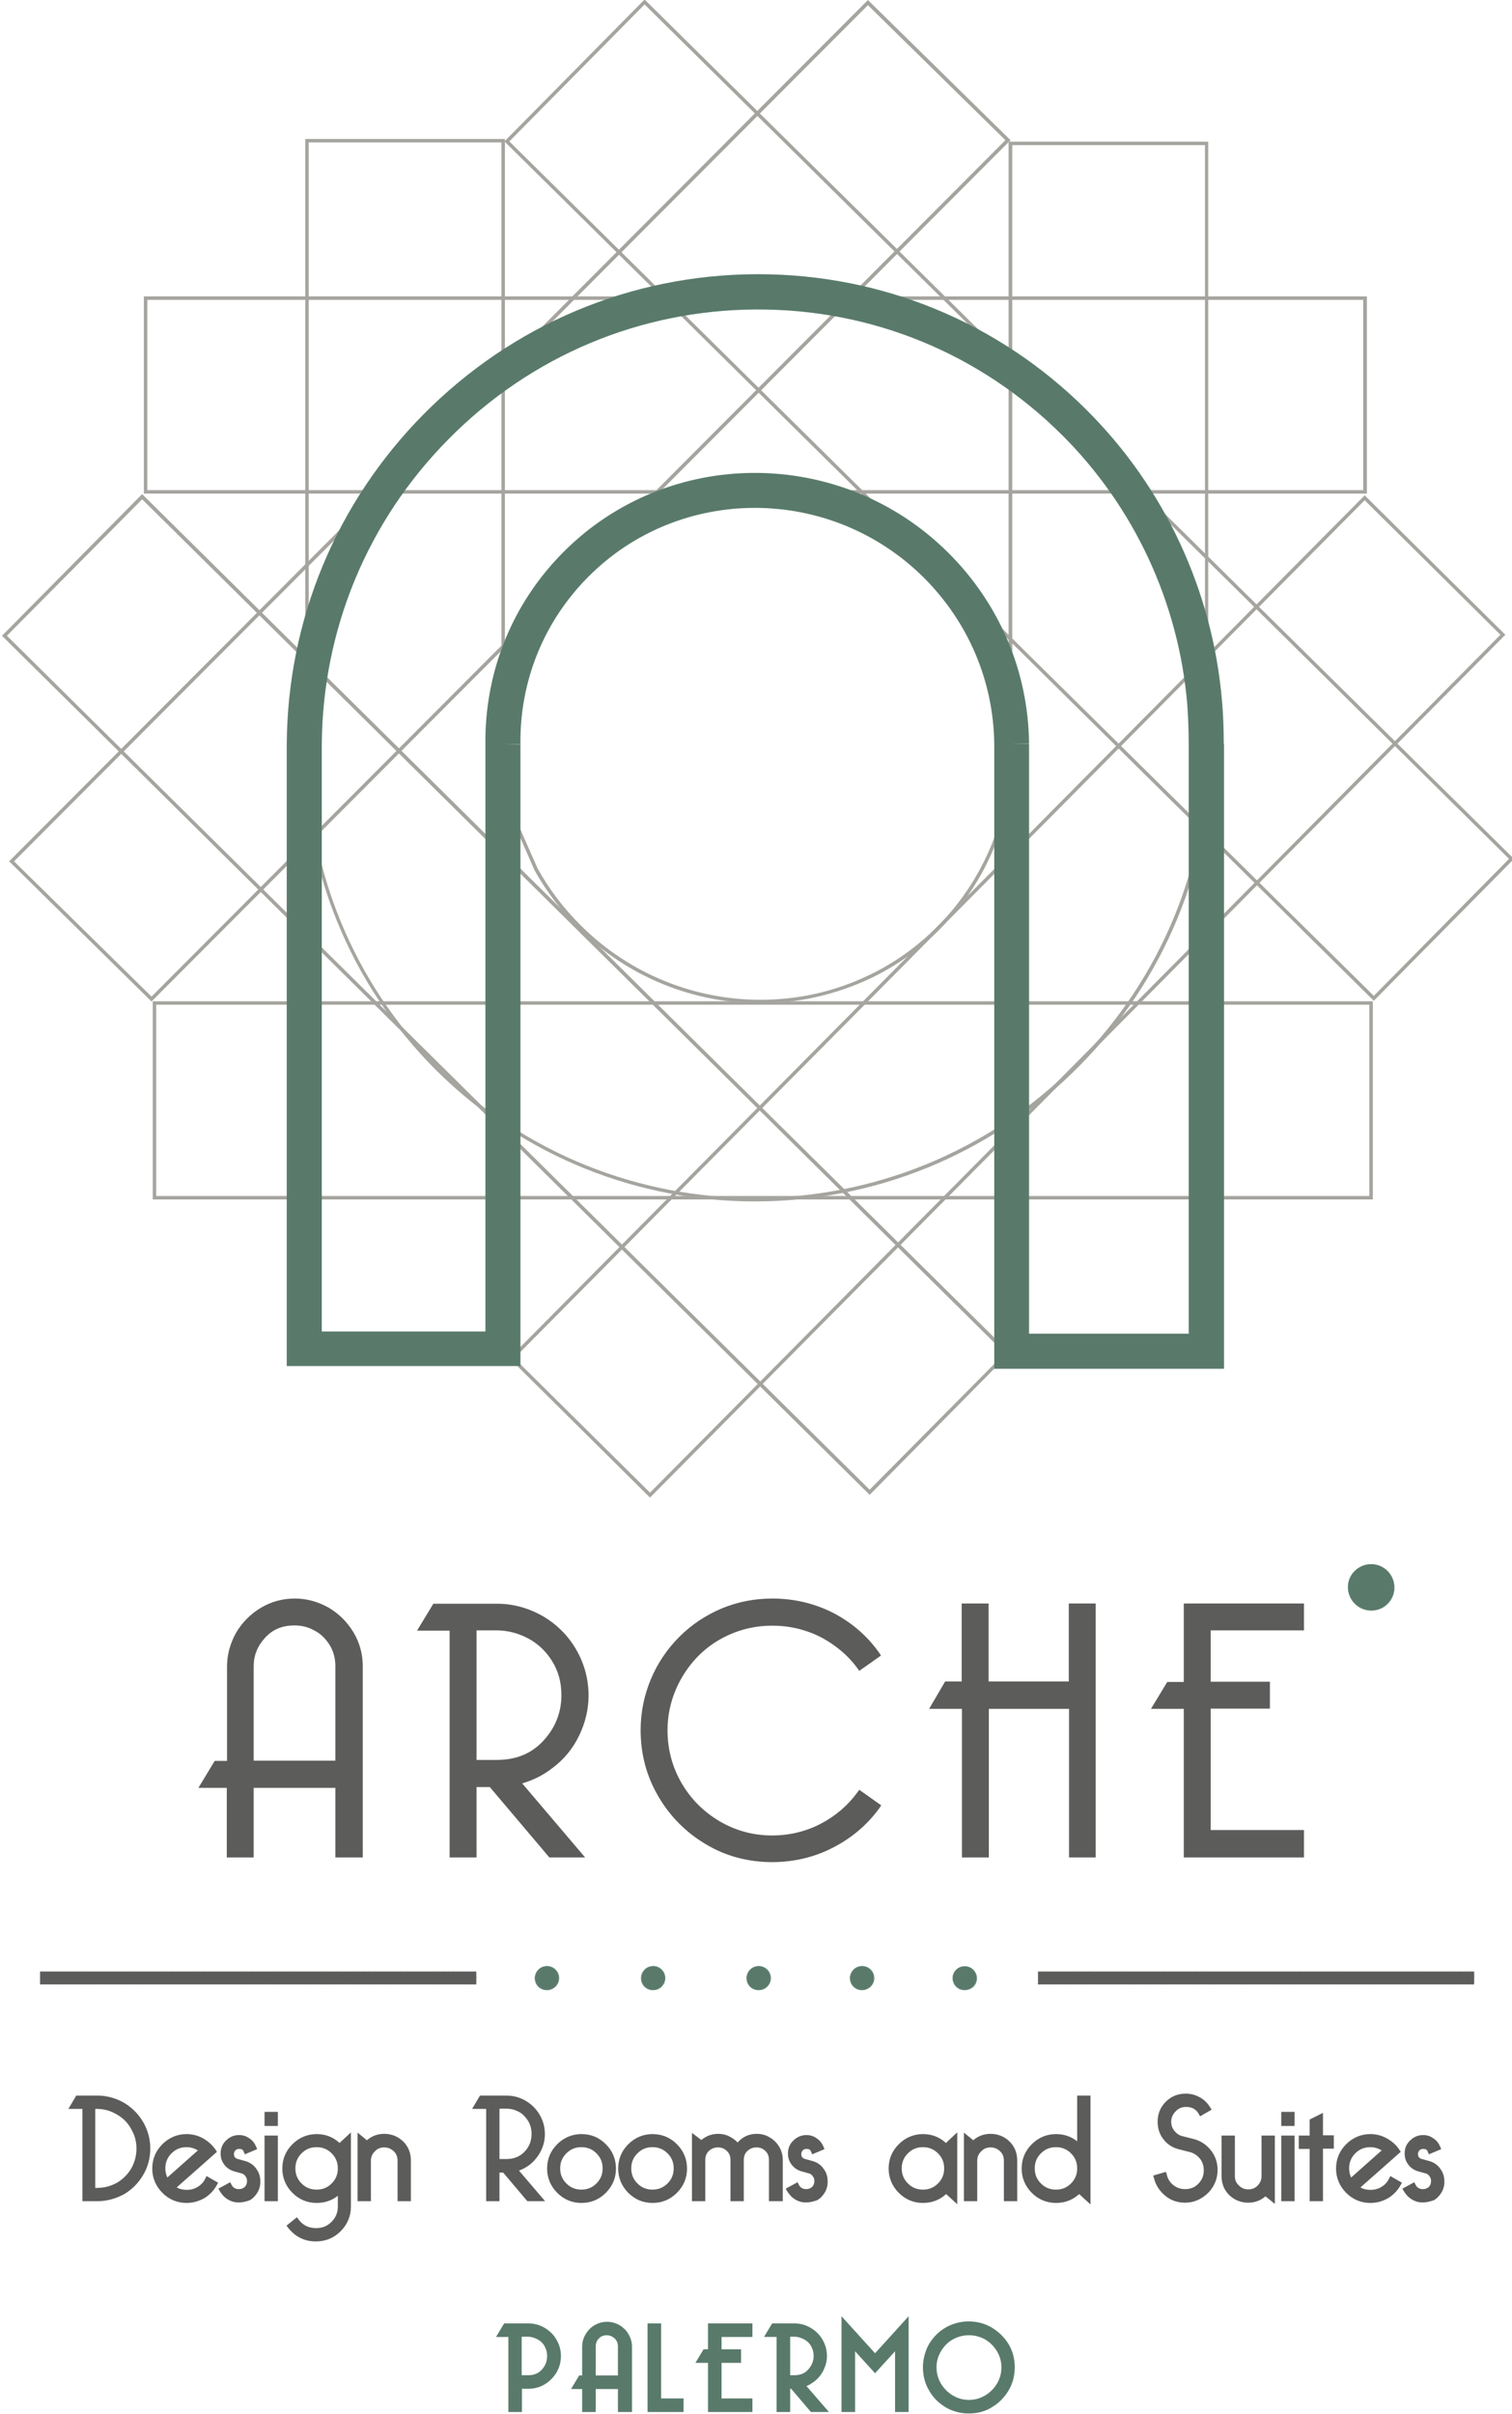 <?xml version="1.0" encoding="utf-8"?>
<!-- Generator: Adobe Illustrator 27.8.0, SVG Export Plug-In . SVG Version: 6.00 Build 0)  -->
<svg version="1.1" id="Livello_1" xmlns="http://www.w3.org/2000/svg" xmlns:xlink="http://www.w3.org/1999/xlink" x="0px" y="0px"
	 viewBox="0 0 612.7 978.1" style="enable-background:new 0 0 612.7 978.1;" xml:space="preserve">
<style type="text/css">
	.st0{fill:#A5A49F;}
	.st1{fill:#5C5C5B;}
	.st2{fill:#597A6B;}
	.st3{fill-rule:evenodd;clip-rule:evenodd;fill:#597A6B;}
	.st4{fill:#618574;}
	.st5{fill-rule:evenodd;clip-rule:evenodd;fill:#5C5C5B;}
</style>
<g>
	<g>
		<g>
			<g>
				<path class="st0" d="M352.4,605.7l-0.5-0.5L0.8,257.6l56.8-57.4l0.5,0.5l351.1,347.5l-0.5,0.5L352.4,605.7z M2.8,257.6
					l349.6,346l54.8-55.3l-349.6-346L2.8,257.6z"/>
			</g>
		</g>
		<g>
			<g>
				<path class="st0" d="M263.4,606.8l-57-56.5l346.6-349.6l0.5,0.5l56.5,56L263.4,606.8z M208.4,550.3l55,54.5l344.6-347.6
					l-55-54.5L208.4,550.3z"/>
			</g>
		</g>
		<g>
			<g>
				<path class="st0" d="M556.7,405.5l-0.5-0.5L204.4,57.3l56.8-57.5L613.5,348L556.7,405.5z M206.4,57.3l350.3,346.2l54.8-55.5
					L261.2,1.8L206.4,57.3z"/>
			</g>
		</g>
		<g>
			<g>
				<path class="st1" d="M101.4,722.9v28.2h-8.1v-28.2H82.9l4.9-8.1h5.6v-39.7c0-4.6,1.2-8.9,3.5-12.9c2.4-4,5.5-7.2,9.6-9.6
					c4-2.4,8.3-3.5,12.9-3.5c4.6,0,8.9,1.2,12.9,3.5c4,2.4,7.2,5.5,9.6,9.6c2.4,4,3.5,8.3,3.5,12.9v76.1h-8.1v-28.2H101.4z
					 M101.4,714.8h35.9v-39.7c0-3.5-0.9-6.7-2.6-9.4c-1.7-2.7-3.9-4.9-6.7-6.3c-2.7-1.5-5.6-2.2-8.7-2.2c-5.3,0-9.6,1.8-12.9,5.4
					c-3.3,3.6-5,7.8-5,12.5V714.8z"/>
			</g>
		</g>
		<g>
			<g>
				<path class="st1" d="M146.8,752.6h-10.9v-28.2h-33.1v28.2H91.9v-28.2H80.4l6.6-10.9h5v-38.3c0-4.8,1.3-9.4,3.7-13.7
					c2.5-4.2,5.9-7.6,10.1-10.1c4.2-2.5,8.8-3.7,13.7-3.7c4.8,0,9.4,1.3,13.7,3.7c4.2,2.5,7.6,5.9,10.1,10.1
					c2.5,4.2,3.7,8.8,3.7,13.7V752.6z M138.7,749.8h5.3v-74.6c0-4.3-1.1-8.4-3.3-12.2c-2.2-3.8-5.3-6.8-9.1-9.1
					c-3.8-2.2-7.9-3.3-12.2-3.3c-4.3,0-8.4,1.1-12.2,3.3c-3.8,2.2-6.8,5.3-9.1,9.1c-2.2,3.8-3.3,7.9-3.3,12.2v41.1h-6.2l-3.2,5.3
					h9.4v28.2h5.3v-28.2h38.7V749.8z M138.7,716.3H100v-41.1c0-5.1,1.8-9.6,5.4-13.5c3.6-3.9,8.3-5.9,14-5.9c3.3,0,6.4,0.8,9.3,2.4
					c3,1.6,5.4,3.9,7.2,6.8c1.9,3,2.8,6.4,2.8,10.2V716.3z M102.8,713.4h33.1v-38.3c0-3.2-0.8-6.2-2.4-8.7c-1.6-2.5-3.6-4.5-6.2-5.8
					c-2.5-1.4-5.2-2-8-2c-4.9,0-8.8,1.6-11.9,5c-3.1,3.4-4.6,7.2-4.6,11.5V713.4z"/>
			</g>
		</g>
		<g>
			<g>
				<path class="st1" d="M201.3,651.1c6.4,0,12.3,1.6,17.9,4.8c5.5,3.2,9.9,7.6,13.1,13.1c3.2,5.5,4.8,11.5,4.8,17.9
					c0,5.4-1.2,10.6-3.7,15.6c-2.5,5-5.8,9.2-10.2,12.5c-4.3,3.3-9,5.6-14.1,6.8l25,29.4h-10.7l-24.1-28.5h-7.5v28.5h-8.1v-91.9
					h-12.1l4.9-8.1H201.3z M191.7,714.6h9.6c8.2,0,14.9-2.7,20-8.2c5.1-5.5,7.6-12,7.6-19.4c0-5.5-1.3-10.3-4-14.6
					c-2.6-4.2-6.1-7.5-10.3-9.7c-4.2-2.3-8.7-3.4-13.4-3.4h-9.6V714.6z"/>
			</g>
		</g>
		<g>
			<g>
				<path class="st1" d="M237.1,752.6h-14.5l-24.1-28.5h-5.4v28.5h-10.9v-91.9H169l6.6-10.9h25.7c6.6,0,12.8,1.7,18.6,5
					c5.7,3.3,10.3,7.9,13.6,13.6c3.3,5.7,5,12,5,18.6c0,5.6-1.3,11-3.8,16.2c-2.5,5.2-6.1,9.6-10.6,13c-3.8,3-8,5.1-12.5,6.4
					L237.1,752.6z M224,749.8h7l-24.5-28.9l2.3-0.5c4.9-1.1,9.4-3.3,13.6-6.5c4.1-3.2,7.4-7.2,9.7-12c2.3-4.8,3.5-9.8,3.5-15
					c0-6.1-1.5-11.9-4.6-17.2c-3-5.3-7.3-9.5-12.6-12.6c-5.3-3-11.1-4.6-17.2-4.6h-24.1l-3.2,5.3h11v91.9h5.3v-28.5h9.6L224,749.8z
					 M201.3,716h-11v-58.1h11c4.9,0,9.6,1.2,14.1,3.5c4.4,2.4,8.1,5.8,10.8,10.2c2.8,4.4,4.2,9.6,4.2,15.3c0,7.8-2.7,14.6-8,20.4
					C217,713,209.9,716,201.3,716z M193.1,713.1h8.1c7.9,0,14.1-2.5,19-7.8c4.8-5.2,7.3-11.4,7.3-18.5c0-5.2-1.3-9.8-3.8-13.8
					c-2.5-4-5.8-7.1-9.8-9.2c-4-2.1-8.3-3.2-12.7-3.2h-8.1V713.1z"/>
			</g>
		</g>
		<g>
			<g>
				<path class="st1" d="M355.1,731.8c-4.7,6.5-10.8,11.6-18.2,15.5c-7.4,3.9-15.4,5.8-24.1,5.8c-9.5,0-18.2-2.3-26.1-7
					c-7.9-4.7-14.2-11-18.8-18.9c-4.7-7.9-7-16.7-7-26.2c0-7,1.3-13.6,4-20c2.6-6.4,6.4-12,11.3-16.8s10.4-8.6,16.8-11.2
					c6.3-2.6,13-3.9,19.9-3.9c8.6,0,16.6,1.9,24,5.7c7.4,3.8,13.4,9,18.1,15.7l-6.5,4.6c-2.5-3.4-5.6-6.5-9.4-9.3
					c-3.8-2.8-7.9-4.9-12.3-6.3c-4.4-1.4-9-2.1-13.9-2.1c-7.8,0-15.2,1.9-21.9,5.8c-6.8,3.9-12.1,9.2-16,16.1
					c-3.9,6.9-5.9,14.2-5.9,21.9c0,7.9,2,15.3,5.9,22.1c3.9,6.8,9.3,12.1,16,16c6.8,3.9,14.1,5.9,21.9,5.9c7.3,0,14-1.6,20.2-4.9
					c6.2-3.2,11.4-7.6,15.4-13.1L355.1,731.8z"/>
			</g>
		</g>
		<g>
			<g>
				<path class="st1" d="M312.9,754.5c-9.7,0-18.8-2.4-26.8-7.2c-8.1-4.8-14.6-11.3-19.3-19.4c-4.8-8.1-7.2-17.2-7.2-26.9
					c0-7.1,1.4-14,4.1-20.5c2.7-6.5,6.6-12.3,11.6-17.3c5-5,10.8-8.8,17.2-11.5c6.5-2.7,13.4-4,20.5-4c8.8,0,17.1,2,24.6,5.8
					c7.5,3.9,13.8,9.3,18.6,16.1l0.8,1.2l-8.8,6.2l-0.8-1.1c-2.4-3.3-5.4-6.3-9.1-9c-3.7-2.7-7.7-4.8-11.9-6.1
					c-4.2-1.4-8.7-2.1-13.5-2.1c-7.6,0-14.7,1.9-21.2,5.6c-6.5,3.7-11.7,9-15.5,15.6c-3.8,6.6-5.7,13.8-5.7,21.2
					c0,7.7,1.9,14.8,5.7,21.4c3.8,6.5,9,11.7,15.5,15.5c6.5,3.8,13.6,5.7,21.2,5.7c7,0,13.6-1.6,19.6-4.7c6-3.1,11-7.4,14.9-12.7
					l0.8-1.1l8.9,6.3l-0.8,1.2c-4.8,6.6-11.1,12-18.7,15.9C330.1,752.5,321.7,754.5,312.9,754.5z M312.9,650.5
					c-6.7,0-13.3,1.3-19.4,3.8c-6.1,2.5-11.6,6.2-16.3,10.9c-4.7,4.7-8.4,10.2-10.9,16.4c-2.6,6.2-3.9,12.7-3.9,19.5
					c0,9.2,2.3,17.8,6.8,25.5c4.5,7.7,10.7,13.9,18.3,18.4c7.6,4.5,16.2,6.8,25.4,6.8c8.4,0,16.2-1.9,23.4-5.6
					c6.7-3.5,12.4-8.2,16.8-14l-4.3-3.1c-4,5.1-9.1,9.3-15,12.4c-6.4,3.3-13.4,5-20.9,5c-8.1,0-15.7-2-22.6-6.1
					c-7-4-12.5-9.6-16.5-16.5c-4-7-6.1-14.6-6.1-22.8c0-8,2-15.6,6.1-22.6c4-7.1,9.6-12.6,16.6-16.6c7-4,14.6-6,22.6-6
					c5,0,9.9,0.7,14.3,2.2c4.5,1.5,8.8,3.7,12.7,6.5c3.5,2.6,6.5,5.4,8.9,8.5l4.2-2.9c-4.4-5.9-10.1-10.6-16.7-14.1
					C329.1,652.4,321.3,650.5,312.9,650.5z"/>
			</g>
		</g>
		<g>
			<g>
				<path class="st1" d="M442.7,751.2h-8.1V691h-35.3v60.2h-8.1V691H379l4.9-8.2h7.4v-31.6h8.1v31.6h35.3v-31.6h8.1V751.2z"/>
			</g>
		</g>
		<g>
			<g>
				<path class="st1" d="M444.1,752.6h-10.9v-60.2h-32.5v60.2h-10.9v-60.2h-13.3l6.5-11.1h6.7v-31.6h10.9v31.6h32.5v-31.6h10.9
					V752.6z M436,749.8h5.3v-97.2H436v31.6h-38.1v-31.6h-5.3v31.6h-8l-3.2,5.4h11.1v60.2h5.3v-60.2H436V749.8z"/>
			</g>
		</g>
		<g>
			<g>
				<path class="st1" d="M489.1,743.1H527v8.1h-45.9V691h-12.2l4.9-8.1h7.4v-31.8H527v8.1h-37.8v23.7h24v8.1h-24V743.1z"/>
			</g>
		</g>
		<g>
			<g>
				<path class="st1" d="M528.4,752.6h-48.7v-60.2h-13.3l6.6-10.9h6.7v-31.8h48.7v10.9h-37.8v20.8h24v10.9h-24v49.2h37.8V752.6z
					 M482.5,749.8h43.1v-5.3h-37.8v-54.9h24v-5.3h-24v-26.5h37.8v-5.3h-43.1v31.8h-8l-3.2,5.3h11.1V749.8z"/>
			</g>
		</g>
		<g>
			<g>
				<path class="st1" d="M31.5,850.1h7.9c2.9,0,5.5,0.5,8,1.6c2.5,1.1,4.6,2.5,6.4,4.3c1.8,1.8,3.3,4,4.3,6.4c1.1,2.5,1.6,5.1,1.6,8
					c0,3.7-0.9,7.1-2.7,10.2c-1.8,3.1-4.3,5.6-7.4,7.4c-3.1,1.8-6.5,2.7-10.2,2.7h-5v-37.4h-4.9L31.5,850.1z M39.4,887.5
					c3.1,0,6-0.8,8.6-2.3c2.6-1.5,4.7-3.6,6.2-6.2c1.5-2.6,2.3-5.5,2.3-8.6c0-2.3-0.5-4.5-1.4-6.7c-0.9-2.1-2.1-3.9-3.6-5.4
					c-1.5-1.5-3.3-2.7-5.4-3.6c-2.1-0.9-4.4-1.4-6.7-1.4h-1.7v34.1H39.4z"/>
			</g>
		</g>
		<g>
			<g>
				<path class="st1" d="M39.4,891.9h-6v-37.4h-5.7l3.2-5.4h8.5c3,0,5.8,0.6,8.4,1.7c2.6,1.1,4.8,2.6,6.8,4.6
					c1.9,1.9,3.5,4.2,4.6,6.8c1.1,2.6,1.7,5.4,1.7,8.4c0,3.8-1,7.5-2.9,10.7s-4.5,5.9-7.8,7.8C46.8,890.9,43.2,891.9,39.4,891.9z
					 M35.5,889.7h3.9c3.5,0,6.7-0.9,9.7-2.6c3-1.7,5.3-4.1,7-7c1.7-3,2.6-6.2,2.6-9.7c0-2.7-0.5-5.3-1.5-7.6c-1-2.3-2.4-4.4-4.1-6.1
					c-1.7-1.7-3.8-3.1-6.1-4.1c-2.3-1-4.9-1.5-7.6-1.5h-7.3l-0.7,1.2h4.1V889.7z M39.4,888.6h-2.7v-36.2h2.7c2.4,0,4.8,0.5,7.1,1.5
					c2.2,1,4.2,2.3,5.7,3.8c1.6,1.6,2.8,3.5,3.8,5.7c1,2.3,1.5,4.6,1.5,7.1c0,3.2-0.8,6.3-2.4,9.1c-1.6,2.8-3.8,5-6.6,6.6
					C45.7,887.8,42.6,888.6,39.4,888.6z M38.7,886.5h0.6c2.9,0,5.6-0.7,8.1-2.1c2.4-1.4,4.4-3.4,5.8-5.8c1.4-2.5,2.1-5.2,2.1-8
					c0-2.2-0.4-4.3-1.3-6.3c-0.9-2-2-3.7-3.4-5.1c-1.4-1.4-3.1-2.5-5.1-3.4c-2-0.9-4.1-1.3-6.3-1.3h-0.6V886.5z"/>
			</g>
		</g>
		<g>
			<g>
				<path class="st1" d="M84.1,883.1l2.9,1.6c-1.1,2-2.6,3.7-4.7,4.9s-4.3,1.9-6.7,1.9c-3.5,0-6.5-1.3-9.1-3.8
					c-2.6-2.6-3.8-5.6-3.8-9.1c0-3.6,1.3-6.6,3.8-9.2c2.6-2.5,5.6-3.8,9.1-3.8c2.2,0,4.3,0.6,6.3,1.7s3.5,2.5,4.6,4.2l-16.7,14.7
					c1.7,1.3,3.6,1.9,5.8,1.9c1.8,0,3.5-0.5,5-1.4C82.1,885.9,83.2,884.7,84.1,883.1z M67.5,884l14.3-12.7c-1.8-1.6-3.9-2.3-6.3-2.3
					c-2.7,0-5,0.9-6.9,2.8c-1.9,1.9-2.8,4.1-2.8,6.9C65.9,880.6,66.5,882.4,67.5,884z"/>
			</g>
		</g>
		<g>
			<g>
				<path class="st1" d="M75.6,892.6c-3.8,0-7.1-1.4-9.8-4.1c-2.7-2.7-4.1-6.1-4.1-9.8c0-3.9,1.4-7.2,4.1-9.9
					c2.7-2.7,6.1-4.1,9.8-4.1c2.4,0,4.7,0.6,6.8,1.8c2.1,1.2,3.8,2.8,5,4.6l0.5,0.8l-16.3,14.4c1.2,0.7,2.6,1,4.1,1
					c1.6,0,3.1-0.4,4.4-1.2c1.3-0.8,2.4-1.9,3.1-3.4l0.5-1l4.7,2.7l-0.5,0.9c-1.2,2.2-2.9,4-5,5.3C80.6,891.9,78.2,892.6,75.6,892.6
					z M75.6,866.7c-3.3,0-6,1.1-8.4,3.5c-2.4,2.3-3.5,5.1-3.5,8.4c0,3.2,1.2,6,3.5,8.3c2.4,2.4,5.1,3.5,8.3,3.5
					c2.2,0,4.3-0.6,6.1-1.7c1.6-1,2.8-2.2,3.8-3.6l-1-0.6c-0.9,1.3-2,2.4-3.3,3.2c-1.7,1-3.5,1.5-5.6,1.5c-2.4,0-4.6-0.7-6.4-2.1
					l-1-0.8l17-15c-0.9-1.2-2.2-2.3-3.7-3.2C79.5,867.3,77.6,866.7,75.6,866.7z M67.3,885.6l-0.7-1c-1.2-1.8-1.8-3.8-1.8-6
					c0-3,1-5.5,3.1-7.6c2.1-2.1,4.6-3.1,7.6-3.1c2.6,0,5,0.9,7,2.6l0.9,0.8L67.3,885.6z M75.6,870c-2.4,0-4.4,0.8-6.1,2.5
					c-1.7,1.7-2.5,3.7-2.5,6.1c0,1.3,0.3,2.6,0.8,3.7l12.4-11C78.8,870.5,77.3,870,75.6,870z"/>
			</g>
		</g>
		<g>
			<g>
				<path class="st1" d="M92.8,885.6c0.8,1.6,2.1,2.4,3.9,2.4c1.2,0,2.3-0.4,3.1-1.3c0.8-0.8,1.3-1.9,1.3-3.1c0-1-0.3-1.9-0.9-2.7
					c-0.6-0.8-1.3-1.3-2.2-1.5l-2.9-0.8c-1.4-0.4-2.6-1.2-3.5-2.4c-0.9-1.1-1.3-2.4-1.3-3.9c0-1.8,0.6-3.3,1.9-4.6
					c1.3-1.3,2.8-1.9,4.6-1.9c1.3,0,2.5,0.4,3.6,1.1c1.1,0.7,1.9,1.7,2.4,2.9l-3,1.3c-0.5-1.3-1.5-1.9-2.9-1.9c-0.9,0-1.7,0.3-2.3,1
					c-0.6,0.6-0.9,1.4-0.9,2.2c0,1.6,0.8,2.6,2.3,3.1l2.9,0.8c1.6,0.4,3,1.3,4,2.7c1,1.4,1.5,2.9,1.5,4.7c0,1.4-0.3,2.7-1,3.9
					c-0.7,1.2-1.6,2.1-2.8,2.8c-1.2,0.7-2.5,1-3.9,1s-2.8-0.4-3.9-1.1c-1.2-0.7-2.2-1.7-2.9-3L92.8,885.6z"/>
			</g>
		</g>
		<g>
			<g>
				<path class="st1" d="M96.7,892.4c-1.6,0-3.1-0.4-4.5-1.3c-1.3-0.8-2.4-2-3.2-3.4l-0.5-0.9l4.8-2.6l0.5,1c0.6,1.2,1.6,1.8,3,1.8
					c1,0,1.7-0.3,2.4-0.9c0.6-0.6,0.9-1.4,0.9-2.4c0-0.8-0.2-1.4-0.7-2c-0.4-0.6-1-1-1.6-1.1l-2.9-0.8c-1.7-0.5-3-1.4-4-2.7
					c-1-1.3-1.5-2.8-1.5-4.5c0-2.1,0.7-3.9,2.2-5.3c1.5-1.5,3.2-2.2,5.3-2.2c1.5,0,2.9,0.4,4.1,1.3c1.3,0.8,2.2,2,2.8,3.4l0.4,1
					l-5,2.1l-0.4-1c-0.3-0.9-0.9-1.2-1.9-1.2c-0.6,0-1.1,0.2-1.5,0.6c-0.4,0.4-0.6,0.9-0.6,1.5c0,1.1,0.5,1.7,1.6,2l2.9,0.8
					c1.8,0.5,3.4,1.5,4.5,3.1c1.2,1.5,1.7,3.3,1.7,5.3c0,1.6-0.4,3.1-1.2,4.4c-0.8,1.3-1.8,2.4-3.1,3.1
					C99.9,892,98.4,892.4,96.7,892.4z M91.4,887.5c0.5,0.7,1.2,1.3,1.9,1.7c1,0.6,2.1,0.9,3.4,0.9c1.3,0,2.4-0.3,3.4-0.9
					c1-0.6,1.8-1.4,2.4-2.4c0.6-1,0.9-2.1,0.9-3.4c0-1.5-0.4-2.9-1.3-4c-0.9-1.2-2-1.9-3.4-2.3l-2.9-0.8c-2-0.6-3.1-2-3.1-4.1
					c0-1.1,0.4-2.1,1.2-2.9c0.8-0.9,1.8-1.3,3-1.3c1.5,0,2.7,0.6,3.4,1.6l1-0.4c-0.4-0.6-0.9-1-1.5-1.4c-0.9-0.6-1.9-0.9-3-0.9
					c-1.5,0-2.8,0.5-3.8,1.6c-1.1,1.1-1.6,2.3-1.6,3.8c0,1.2,0.4,2.3,1.1,3.2c0.7,1,1.7,1.6,2.9,2l2.9,0.8c1.1,0.3,2,0.9,2.7,1.9
					c0.7,1,1.1,2.1,1.1,3.3c0,1.5-0.5,2.8-1.6,3.9c-1,1-2.3,1.6-3.9,1.6c-1.8,0-3.3-0.7-4.3-2L91.4,887.5z"/>
			</g>
		</g>
		<g>
			<g>
				<path class="st1" d="M108.2,856.8h3.3v3.6h-3.3V856.8z M108.2,866.3h3.3v24.5h-3.3V866.3z"/>
			</g>
		</g>
		<g>
			<g>
				<path class="st1" d="M112.6,891.9h-5.4v-26.6h5.4V891.9z M109.3,889.7h1.2v-22.3h-1.2V889.7z M112.6,861.4h-5.4v-5.7h5.4V861.4z
					 M109.3,859.3h1.2v-1.5h-1.2V859.3z"/>
			</g>
		</g>
		<g>
			<g>
				<path class="st1" d="M120.1,900c1.9,2.6,4.6,3.9,8,3.9c2.7,0,5-0.9,7-2.8c1.9-1.9,2.9-4.2,2.9-7.1v-6.8
					c-2.6,2.9-5.8,4.3-9.6,4.3c-3.5,0-6.5-1.3-9.1-3.8c-2.6-2.6-3.8-5.6-3.8-9.1c0-3.6,1.3-6.6,3.8-9.2c2.6-2.5,5.6-3.8,9.1-3.8
					c3.6,0,6.7,1.3,9.3,4l3.6-3.4V894c0,3.7-1.3,6.8-3.9,9.3c-2.6,2.6-5.7,3.8-9.3,3.8c-4.3,0-7.8-1.7-10.5-5.1L120.1,900z
					 M128.3,869c-2.7,0-5,0.9-6.9,2.8c-1.9,1.9-2.8,4.1-2.8,6.9c0,2.7,0.9,5,2.8,6.9c1.9,1.9,4.1,2.8,6.9,2.8c2.7,0,4.9-0.9,6.8-2.8
					c1.9-1.9,2.8-4.1,2.8-6.8c0-2.7-0.9-4.9-2.8-6.8C133.2,869.9,131,869,128.3,869z"/>
			</g>
		</g>
		<g>
			<g>
				<path class="st1" d="M128,908.2c-4.6,0-8.4-1.9-11.3-5.6l-0.6-0.8l4.2-3.4l0.7,0.9c1.7,2.3,4,3.5,7.1,3.5c2.5,0,4.5-0.8,6.2-2.5
					c1.7-1.7,2.6-3.7,2.6-6.3v-4.3c-2.4,1.9-5.3,2.9-8.6,2.9c-3.8,0-7.1-1.4-9.8-4.1c-2.7-2.7-4.1-6.1-4.1-9.8
					c0-3.9,1.4-7.2,4.1-9.9c2.7-2.7,6.1-4.1,9.8-4.1c3.6,0,6.7,1.2,9.3,3.6l4.6-4.3V894c0,3.9-1.4,7.3-4.2,10.1
					C135.3,906.8,131.9,908.2,128,908.2z M119.1,902.1c2.4,2.6,5.3,3.9,9,3.9c3.3,0,6.1-1.2,8.5-3.5c2.4-2.4,3.6-5.2,3.6-8.6v-25.2
					l-2.6,2.4l-0.7-0.7c-2.4-2.5-5.2-3.7-8.6-3.7c-3.3,0-6,1.1-8.4,3.5c-2.4,2.3-3.5,5.1-3.5,8.4c0,3.2,1.2,6,3.5,8.3
					c2.4,2.4,5.1,3.5,8.3,3.5c3.5,0,6.4-1.3,8.8-4l1.9-2v9.5c0,3.2-1.1,5.8-3.2,7.9c-2.1,2-4.7,3.1-7.7,3.1c-3.3,0-6.1-1.2-8.1-3.5
					L119.1,902.1z M128.3,889.3c-3,0-5.5-1-7.6-3.1c-2.1-2.1-3.1-4.6-3.1-7.6s1-5.5,3.1-7.6c2.1-2.1,4.6-3.1,7.6-3.1
					c3,0,5.5,1.1,7.6,3.1c2.1,2.1,3.1,4.6,3.1,7.6c0,3-1.1,5.5-3.1,7.6C133.8,888.2,131.2,889.3,128.3,889.3z M128.3,870
					c-2.4,0-4.4,0.8-6.1,2.5c-1.7,1.7-2.5,3.7-2.5,6.1s0.8,4.4,2.5,6.1c1.7,1.7,3.7,2.5,6.1,2.5c2.4,0,4.4-0.8,6.1-2.5
					c1.7-1.7,2.5-3.7,2.5-6.1c0-2.4-0.8-4.4-2.5-6.1S130.7,870,128.3,870z"/>
			</g>
		</g>
		<g>
			<g>
				<path class="st1" d="M145.9,890.8v-24.5l2.8,2.3c1.9-2,4.2-2.9,6.9-2.9s5.1,0.9,6.9,2.8c1.9,1.9,2.8,4.2,2.8,6.9v15.4h-3.3
					v-15.4c0-1.9-0.6-3.4-1.9-4.6c-1.3-1.2-2.8-1.8-4.6-1.8c-1.8,0-3.3,0.6-4.6,1.9c-1.3,1.3-1.9,2.8-1.9,4.6v15.4H145.9z"/>
			</g>
		</g>
		<g>
			<g>
				<path class="st1" d="M166.5,891.9h-5.4v-16.4c0-1.6-0.5-2.9-1.6-3.9c-1.1-1-2.3-1.5-3.8-1.5c-1.5,0-2.8,0.5-3.8,1.6
					c-1.1,1.1-1.6,2.3-1.6,3.8v16.4h-5.4v-27.8l3.8,3.1c1.9-1.7,4.3-2.6,7-2.6c3,0,5.6,1.1,7.7,3.1c2.1,2.1,3.1,4.7,3.1,7.7V891.9z
					 M163.2,889.7h1.2v-14.3c0-2.5-0.8-4.5-2.5-6.2c-1.7-1.7-3.7-2.5-6.2-2.5c-2.5,0-4.5,0.9-6.2,2.6l-0.7,0.7l-1.8-1.5v21.2h1.2
					v-14.3c0-2.1,0.7-3.9,2.2-5.3c1.5-1.5,3.2-2.2,5.3-2.2c2.1,0,3.9,0.7,5.3,2.1c1.5,1.4,2.2,3.2,2.2,5.4V889.7z"/>
			</g>
		</g>
		<g>
			<g>
				<path class="st1" d="M205.2,850.1c2.6,0,5,0.6,7.3,1.9c2.3,1.3,4,3.1,5.3,5.3c1.3,2.3,1.9,4.7,1.9,7.3c0,2.2-0.5,4.3-1.5,6.3
					c-1,2-2.4,3.7-4.1,5.1c-1.8,1.4-3.7,2.3-5.7,2.8l10.2,12h-4.4l-9.8-11.6h-3.1v11.6h-3.3v-37.4h-4.9l2-3.3H205.2z M201.3,875.9
					h3.9c3.4,0,6.1-1.1,8.1-3.4c2.1-2.2,3.1-4.9,3.1-7.9c0-2.2-0.5-4.2-1.6-5.9c-1.1-1.7-2.5-3-4.2-3.9c-1.7-0.9-3.5-1.4-5.4-1.4
					h-3.9V875.9z"/>
			</g>
		</g>
		<g>
			<g>
				<path class="st1" d="M220.9,891.9h-7.2l-9.8-11.6h-1.5v11.6H197v-37.4h-5.7l3.2-5.4h10.7c2.8,0,5.4,0.7,7.8,2.1
					c2.4,1.4,4.3,3.3,5.7,5.7c1.4,2.4,2.1,5,2.1,7.8c0,2.3-0.5,4.6-1.6,6.8c-1.1,2.2-2.6,4-4.4,5.5c-1.4,1.1-2.9,1.9-4.5,2.5
					L220.9,891.9z M214.7,889.7h1.6l-9.8-11.5l1.7-0.4c1.9-0.4,3.7-1.3,5.3-2.6c1.6-1.2,2.9-2.8,3.8-4.7c0.9-1.9,1.4-3.9,1.4-5.9
					c0-2.4-0.6-4.7-1.8-6.7c-1.2-2.1-2.9-3.7-4.9-4.9c-2.1-1.2-4.3-1.8-6.7-1.8h-9.5l-0.7,1.2h4.1v37.4h1.2v-11.6h4.6L214.7,889.7z
					 M205.2,877h-5v-24.6h5c2.1,0,4.1,0.5,5.9,1.5c1.9,1,3.4,2.5,4.6,4.3c1.2,1.9,1.8,4.1,1.8,6.5c0,3.3-1.1,6.2-3.4,8.6
					C211.9,875.7,208.9,877,205.2,877z M202.4,874.8h2.8c3.1,0,5.5-1,7.4-3c1.9-2,2.8-4.4,2.8-7.2c0-2-0.5-3.8-1.5-5.4
					c-1-1.5-2.2-2.8-3.8-3.6c-1.6-0.8-3.2-1.2-4.9-1.2h-2.8V874.8z"/>
			</g>
		</g>
		<g>
			<g>
				<path class="st1" d="M235.6,865.7c3.6,0,6.6,1.3,9.2,3.8c2.5,2.5,3.8,5.6,3.8,9.2c0,3.5-1.3,6.5-3.8,9.1s-5.6,3.8-9.2,3.8
					c-3.5,0-6.5-1.3-9.1-3.8c-2.6-2.6-3.8-5.6-3.8-9.1c0-3.6,1.3-6.6,3.8-9.2C229.1,866.9,232.1,865.7,235.6,865.7z M235.6,869
					c-2.7,0-5,0.9-6.9,2.8c-1.9,1.9-2.8,4.1-2.8,6.9c0,2.7,0.9,5,2.8,6.9c1.9,1.9,4.1,2.8,6.9,2.8c2.7,0,4.9-0.9,6.8-2.8
					c1.9-1.9,2.8-4.1,2.8-6.8c0-2.7-0.9-4.9-2.8-6.8C240.6,869.9,238.3,869,235.6,869z"/>
			</g>
		</g>
		<g>
			<g>
				<path class="st1" d="M235.6,892.6c-3.8,0-7.1-1.4-9.8-4.1c-2.7-2.7-4.1-6.1-4.1-9.8c0-3.9,1.4-7.2,4.1-9.9
					c2.7-2.7,6.1-4.1,9.8-4.1c3.9,0,7.2,1.4,9.9,4.1c2.7,2.7,4.1,6,4.1,9.9c0,3.8-1.4,7.1-4.1,9.8
					C242.8,891.2,239.5,892.6,235.6,892.6z M235.6,866.7c-3.3,0-6,1.1-8.4,3.5c-2.4,2.3-3.5,5.1-3.5,8.4c0,3.2,1.2,6,3.5,8.3
					c2.4,2.4,5.1,3.5,8.3,3.5c3.3,0,6.1-1.1,8.4-3.5c2.3-2.4,3.5-5.1,3.5-8.3c0-3.3-1.1-6.1-3.5-8.4
					C241.7,867.9,239,866.7,235.6,866.7z M235.6,889.3c-3,0-5.5-1-7.6-3.1c-2.1-2.1-3.1-4.6-3.1-7.6s1-5.5,3.1-7.6
					c2.1-2.1,4.6-3.1,7.6-3.1c3,0,5.5,1.1,7.6,3.1c2.1,2.1,3.1,4.6,3.1,7.6c0,3-1.1,5.5-3.1,7.6
					C241.1,888.2,238.6,889.3,235.6,889.3z M235.6,870c-2.4,0-4.4,0.8-6.1,2.5c-1.7,1.7-2.5,3.7-2.5,6.1s0.8,4.4,2.5,6.1
					c1.7,1.7,3.7,2.5,6.1,2.5c2.4,0,4.4-0.8,6.1-2.5c1.7-1.7,2.5-3.7,2.5-6.1c0-2.4-0.8-4.4-2.5-6.1S238,870,235.6,870z"/>
			</g>
		</g>
		<g>
			<g>
				<path class="st1" d="M264.4,865.7c3.6,0,6.6,1.3,9.2,3.8c2.5,2.5,3.8,5.6,3.8,9.2c0,3.5-1.3,6.5-3.8,9.1s-5.6,3.8-9.2,3.8
					c-3.5,0-6.5-1.3-9.1-3.8c-2.6-2.6-3.8-5.6-3.8-9.1c0-3.6,1.3-6.6,3.8-9.2C257.9,866.9,260.9,865.7,264.4,865.7z M264.4,869
					c-2.7,0-5,0.9-6.9,2.8c-1.9,1.9-2.8,4.1-2.8,6.9c0,2.7,0.9,5,2.8,6.9c1.9,1.9,4.1,2.8,6.9,2.8c2.7,0,4.9-0.9,6.8-2.8
					c1.9-1.9,2.8-4.1,2.8-6.8c0-2.7-0.9-4.9-2.8-6.8C269.4,869.9,267.1,869,264.4,869z"/>
			</g>
		</g>
		<g>
			<g>
				<path class="st1" d="M264.4,892.6c-3.8,0-7.1-1.4-9.8-4.1c-2.7-2.7-4.1-6.1-4.1-9.8c0-3.9,1.4-7.2,4.1-9.9
					c2.7-2.7,6.1-4.1,9.8-4.1c3.9,0,7.2,1.4,9.9,4.1c2.7,2.7,4.1,6,4.1,9.9c0,3.8-1.4,7.1-4.1,9.8
					C271.6,891.2,268.3,892.6,264.4,892.6z M264.4,866.7c-3.3,0-6,1.1-8.4,3.5c-2.4,2.3-3.5,5.1-3.5,8.4c0,3.2,1.2,6,3.5,8.3
					c2.4,2.4,5.1,3.5,8.3,3.5c3.3,0,6.1-1.1,8.4-3.5c2.3-2.4,3.5-5.1,3.5-8.3c0-3.3-1.1-6.1-3.5-8.4
					C270.5,867.9,267.7,866.7,264.4,866.7z M264.4,889.3c-3,0-5.5-1-7.6-3.1c-2.1-2.1-3.1-4.6-3.1-7.6s1-5.5,3.1-7.6
					c2.1-2.1,4.6-3.1,7.6-3.1c3,0,5.5,1.1,7.6,3.1c2.1,2.1,3.1,4.6,3.1,7.6c0,3-1.1,5.5-3.1,7.6
					C269.9,888.2,267.4,889.3,264.4,889.3z M264.4,870c-2.4,0-4.4,0.8-6.1,2.5c-1.7,1.7-2.5,3.7-2.5,6.1s0.8,4.4,2.5,6.1
					c1.7,1.7,3.7,2.5,6.1,2.5c2.4,0,4.4-0.8,6.1-2.5c1.7-1.7,2.5-3.7,2.5-6.1c0-2.4-0.8-4.4-2.5-6.1S266.8,870,264.4,870z"/>
			</g>
		</g>
		<g>
			<g>
				<path class="st1" d="M315.9,890.8h-3.3v-15.6c0-1.9-0.6-3.4-1.9-4.5c-1.2-1.1-2.7-1.7-4.4-1.7c-1.6,0-3.1,0.6-4.3,1.7
					c-1.3,1.1-1.9,2.6-1.9,4.5v15.6h-3.3v-15.6c0-1.9-0.6-3.4-1.9-4.5c-1.2-1.1-2.7-1.7-4.4-1.7c-1.6,0-3.1,0.6-4.3,1.7
					c-1.3,1.1-1.9,2.6-1.9,4.5v15.6h-3.3v-24.5l2.8,2.2c1.9-1.9,4.1-2.8,6.8-2.8c1.6,0,3.1,0.4,4.5,1.1c1.4,0.8,2.6,1.8,3.4,3
					c1.9-2.8,4.5-4.1,7.8-4.1c1.4,0,2.7,0.3,3.8,0.8c1.1,0.5,2.1,1.2,2.9,2c0.8,0.8,1.5,1.8,2,2.9c0.5,1.1,0.8,2.4,0.8,3.8V890.8z"
					/>
			</g>
		</g>
		<g>
			<g>
				<path class="st1" d="M317,891.9h-5.4v-16.7c0-1.6-0.5-2.8-1.5-3.7c-1-1-2.2-1.4-3.6-1.4c-1.4,0-2.6,0.5-3.6,1.4
					c-1,0.9-1.5,2.2-1.5,3.7v16.7h-5.4v-16.7c0-1.6-0.5-2.8-1.5-3.7c-1-1-2.2-1.4-3.6-1.4c-1.4,0-2.6,0.5-3.6,1.4
					c-1,0.9-1.5,2.2-1.5,3.7v16.7h-5.4v-27.7l3.8,2.9c1.9-1.6,4.2-2.5,6.8-2.5c1.8,0,3.5,0.4,5,1.3c1.1,0.6,2.1,1.3,2.9,2.2
					c2-2.3,4.6-3.5,7.8-3.5c1.5,0,3,0.3,4.2,0.9c1.2,0.6,2.3,1.3,3.2,2.2c0.9,0.9,1.7,2,2.2,3.2c0.6,1.3,0.9,2.7,0.9,4.2V891.9z
					 M313.7,889.7h1.2v-14.6c0-1.2-0.2-2.4-0.7-3.4c-0.5-1-1.1-1.9-1.8-2.6c-0.7-0.7-1.6-1.3-2.6-1.8c-1-0.5-2.1-0.7-3.4-0.7
					c-3,0-5.2,1.2-7,3.7l-0.9,1.3l-0.9-1.3c-0.7-1.1-1.7-2-3-2.6c-1.3-0.7-2.6-1-4.1-1c-2.4,0-4.3,0.8-6,2.5l-0.7,0.7l-1.8-1.4v21.2
					h1.2v-14.6c0-2.2,0.8-4,2.2-5.3c1.5-1.3,3.2-2,5.1-2c1.9,0,3.7,0.7,5.1,2c1.5,1.3,2.2,3.1,2.2,5.3v14.6h1.2v-14.6
					c0-2.2,0.8-4,2.2-5.3c1.5-1.3,3.2-2,5.1-2c1.9,0,3.7,0.7,5.1,2c1.5,1.3,2.2,3.1,2.2,5.3V889.7z"/>
			</g>
		</g>
		<g>
			<g>
				<path class="st1" d="M322.6,885.6c0.8,1.6,2.1,2.4,3.9,2.4c1.2,0,2.3-0.4,3.1-1.3c0.8-0.8,1.3-1.9,1.3-3.1c0-1-0.3-1.9-0.9-2.7
					c-0.6-0.8-1.3-1.3-2.2-1.5l-2.9-0.8c-1.4-0.4-2.6-1.2-3.5-2.4c-0.9-1.1-1.3-2.4-1.3-3.9c0-1.8,0.6-3.3,1.9-4.6
					c1.3-1.3,2.8-1.9,4.6-1.9c1.3,0,2.5,0.4,3.6,1.1c1.1,0.7,1.9,1.7,2.4,2.9l-3,1.3c-0.5-1.3-1.5-1.9-2.9-1.9c-0.9,0-1.7,0.3-2.3,1
					c-0.6,0.6-0.9,1.4-0.9,2.2c0,1.6,0.8,2.6,2.3,3.1l2.9,0.8c1.6,0.4,3,1.3,4,2.7c1,1.4,1.5,2.9,1.5,4.7c0,1.4-0.3,2.7-1,3.9
					c-0.7,1.2-1.6,2.1-2.8,2.8c-1.2,0.7-2.5,1-3.9,1c-1.4,0-2.8-0.4-3.9-1.1c-1.2-0.7-2.2-1.7-2.9-3L322.6,885.6z"/>
			</g>
		</g>
		<g>
			<g>
				<path class="st1" d="M326.6,892.4c-1.6,0-3.1-0.4-4.5-1.3c-1.3-0.8-2.4-2-3.2-3.4l-0.5-0.9l4.8-2.6l0.5,1c0.6,1.2,1.6,1.8,3,1.8
					c1,0,1.7-0.3,2.4-0.9c0.6-0.6,0.9-1.4,0.9-2.4c0-0.8-0.2-1.4-0.7-2c-0.4-0.6-1-1-1.6-1.1l-2.9-0.8c-1.7-0.5-3-1.4-4-2.7
					c-1-1.3-1.5-2.8-1.5-4.5c0-2.1,0.7-3.9,2.2-5.3c1.5-1.5,3.3-2.2,5.3-2.2c1.5,0,2.9,0.4,4.1,1.3c1.3,0.8,2.2,2,2.8,3.4l0.4,1
					l-5,2.1l-0.4-1c-0.3-0.9-0.9-1.2-1.9-1.2c-0.6,0-1.1,0.2-1.5,0.6c-0.4,0.4-0.6,0.9-0.6,1.5c0,1.1,0.5,1.7,1.6,2l2.9,0.8
					c1.8,0.5,3.4,1.5,4.5,3.1c1.2,1.5,1.7,3.3,1.7,5.3c0,1.6-0.4,3.1-1.2,4.4c-0.8,1.3-1.8,2.4-3.1,3.1
					C329.7,892,328.2,892.4,326.6,892.4z M321.3,887.5c0.5,0.7,1.2,1.3,1.9,1.7c1,0.6,2.1,0.9,3.4,0.9c1.3,0,2.4-0.3,3.4-0.9
					c1-0.6,1.8-1.4,2.4-2.4c0.6-1,0.9-2.1,0.9-3.4c0-1.5-0.4-2.9-1.3-4c-0.9-1.2-2-1.9-3.4-2.3l-2.9-0.8c-2-0.6-3.1-2-3.1-4.1
					c0-1.1,0.4-2.1,1.2-2.9c0.8-0.9,1.8-1.3,3.1-1.3c1.5,0,2.7,0.6,3.4,1.6l1-0.4c-0.4-0.6-0.9-1-1.5-1.4c-0.9-0.6-1.9-0.9-3-0.9
					c-1.5,0-2.8,0.5-3.8,1.6c-1.1,1.1-1.6,2.3-1.6,3.8c0,1.2,0.4,2.3,1.1,3.2c0.7,1,1.7,1.6,2.9,2l2.9,0.8c1.1,0.3,2,0.9,2.7,1.9
					c0.7,1,1.1,2.1,1.1,3.3c0,1.5-0.5,2.8-1.6,3.9c-1,1-2.3,1.6-3.9,1.6c-1.8,0-3.3-0.7-4.3-2L321.3,887.5z"/>
			</g>
		</g>
		<g>
			<g>
				<path class="st1" d="M383.3,887.5c-2.6,2.7-5.7,4-9.3,4c-3.5,0-6.5-1.3-9.1-3.8c-2.6-2.6-3.8-5.6-3.8-9.1c0-3.6,1.3-6.6,3.8-9.2
					c2.6-2.5,5.6-3.8,9.1-3.8c3.6,0,6.7,1.3,9.3,4l3.6-3.4v24.5L383.3,887.5z M374,869c-2.7,0-5,0.9-6.9,2.8
					c-1.9,1.9-2.8,4.1-2.8,6.9c0,2.7,0.9,5,2.8,6.9c1.9,1.9,4.1,2.8,6.9,2.8c2.7,0,4.9-0.9,6.8-2.8c1.9-1.9,2.8-4.1,2.8-6.8
					c0-2.7-0.9-4.9-2.8-6.8C378.9,869.9,376.6,869,374,869z"/>
			</g>
		</g>
		<g>
			<g>
				<path class="st1" d="M388,893.2l-4.6-4.2c-2.6,2.4-5.8,3.6-9.4,3.6c-3.8,0-7.1-1.4-9.8-4.1c-2.7-2.7-4.1-6.1-4.1-9.8
					c0-3.9,1.4-7.2,4.1-9.9c2.7-2.7,6.1-4.1,9.8-4.1c3.6,0,6.7,1.2,9.3,3.6l4.6-4.3V893.2z M374,866.7c-3.3,0-6,1.1-8.3,3.5
					c-2.4,2.3-3.5,5.1-3.5,8.4c0,3.2,1.2,6,3.5,8.3c2.4,2.4,5.1,3.5,8.3,3.5c3.4,0,6.2-1.2,8.6-3.7l0.7-0.7l2.6,2.4v-19.6l-2.6,2.4
					l-0.7-0.7C380.1,867.9,377.3,866.7,374,866.7z M374,889.3c-3,0-5.5-1-7.6-3.1c-2.1-2.1-3.1-4.6-3.1-7.6s1-5.5,3.1-7.6
					c2.1-2.1,4.6-3.1,7.6-3.1c3,0,5.5,1.1,7.6,3.1c2.1,2.1,3.1,4.6,3.1,7.6c0,3-1.1,5.5-3.1,7.6C379.5,888.2,376.9,889.3,374,889.3z
					 M374,870c-2.4,0-4.4,0.8-6.1,2.5c-1.7,1.7-2.5,3.7-2.5,6.1s0.8,4.4,2.5,6.1c1.7,1.7,3.7,2.5,6.1,2.5c2.4,0,4.4-0.8,6.1-2.5
					c1.7-1.7,2.5-3.7,2.5-6.1c0-2.4-0.8-4.4-2.5-6.1C378.4,870.8,376.4,870,374,870z"/>
			</g>
		</g>
		<g>
			<g>
				<path class="st1" d="M391.6,890.8v-24.5l2.8,2.3c1.9-2,4.2-2.9,6.9-2.9c2.8,0,5.1,0.9,6.9,2.8c1.9,1.9,2.8,4.2,2.8,6.9v15.4
					h-3.3v-15.4c0-1.9-0.6-3.4-1.9-4.6c-1.3-1.2-2.8-1.8-4.6-1.8s-3.3,0.6-4.6,1.9c-1.3,1.3-1.9,2.8-1.9,4.6v15.4H391.6z"/>
			</g>
		</g>
		<g>
			<g>
				<path class="st1" d="M412.2,891.9h-5.4v-16.4c0-1.6-0.5-2.9-1.6-3.9c-1.1-1-2.3-1.5-3.8-1.5c-1.5,0-2.8,0.5-3.8,1.6
					c-1.1,1.1-1.6,2.3-1.6,3.8v16.4h-5.4v-27.8l3.8,3.1c1.9-1.7,4.3-2.6,7-2.6c3,0,5.6,1.1,7.7,3.1c2.1,2.1,3.1,4.7,3.1,7.7V891.9z
					 M408.9,889.7h1.2v-14.3c0-2.5-0.8-4.5-2.5-6.2c-1.7-1.7-3.7-2.5-6.2-2.5c-2.5,0-4.5,0.9-6.2,2.6l-0.7,0.7l-1.8-1.5v21.2h1.2
					v-14.3c0-2.1,0.7-3.9,2.2-5.3c1.5-1.5,3.3-2.2,5.3-2.2c2.1,0,3.9,0.7,5.3,2.1c1.5,1.4,2.2,3.2,2.2,5.4V889.7z"/>
			</g>
		</g>
		<g>
			<g>
				<path class="st1" d="M427.9,865.7c3.8,0,7,1.4,9.6,4.3v-19.9h3.3v40.7l-3.6-3.3c-2.6,2.7-5.7,4-9.3,4c-3.5,0-6.5-1.3-9.1-3.8
					c-2.6-2.6-3.8-5.6-3.8-9.1c0-3.6,1.3-6.6,3.8-9.2C421.4,866.9,424.4,865.7,427.9,865.7z M427.9,869c-2.7,0-5,0.9-6.9,2.8
					c-1.9,1.9-2.8,4.1-2.8,6.9c0,2.7,0.9,5,2.8,6.9c1.9,1.9,4.1,2.8,6.9,2.8c2.7,0,4.9-0.9,6.8-2.8c1.9-1.9,2.8-4.1,2.8-6.8
					c0-2.7-0.9-4.9-2.8-6.8C432.8,869.9,430.6,869,427.9,869z"/>
			</g>
		</g>
		<g>
			<g>
				<path class="st1" d="M441.9,893.2l-4.6-4.2c-2.6,2.4-5.8,3.6-9.4,3.6c-3.8,0-7.1-1.4-9.8-4.1c-2.7-2.7-4.1-6.1-4.1-9.8
					c0-3.9,1.4-7.2,4.1-9.9c2.7-2.7,6.1-4.1,9.8-4.1c3.3,0,6.1,1,8.6,2.9v-18.5h5.4V893.2z M427.9,866.7c-3.3,0-6,1.1-8.3,3.5
					c-2.4,2.3-3.5,5.1-3.5,8.4c0,3.2,1.2,6,3.5,8.3c2.4,2.4,5.1,3.5,8.3,3.5c3.4,0,6.2-1.2,8.6-3.7l0.7-0.7l2.6,2.4v-37.2h-1.2v21.6
					l-1.9-2.1C434.3,868,431.4,866.7,427.9,866.7z M427.9,889.3c-3,0-5.5-1-7.6-3.1c-2.1-2.1-3.1-4.6-3.1-7.6s1-5.5,3.1-7.6
					c2.1-2.1,4.6-3.1,7.6-3.1c3,0,5.5,1.1,7.6,3.1c2.1,2.1,3.1,4.6,3.1,7.6c0,3-1.1,5.5-3.1,7.6
					C433.4,888.2,430.8,889.3,427.9,889.3z M427.9,870c-2.4,0-4.4,0.8-6.1,2.5c-1.7,1.7-2.5,3.7-2.5,6.1s0.8,4.4,2.5,6.1
					c1.7,1.7,3.7,2.5,6.1,2.5c2.4,0,4.4-0.8,6.1-2.5c1.7-1.7,2.5-3.7,2.5-6.1c0-2.4-0.8-4.4-2.5-6.1
					C432.3,870.8,430.3,870,427.9,870z"/>
			</g>
		</g>
		<g>
			<g>
				<path class="st1" d="M471.7,881.4c0.5,2,1.5,3.7,3.1,4.9c1.6,1.2,3.4,1.9,5.4,1.9c2.5,0,4.5-0.8,6.2-2.5s2.5-3.7,2.5-6.1
					c0-2.1-0.6-3.9-1.8-5.4c-1.2-1.5-2.7-2.5-4.6-3l-4.7-1.2c-2.3-0.6-4.1-1.8-5.5-3.7c-1.4-1.9-2.1-4-2.1-6.3c0-2.9,1-5.3,3-7.3
					c2-2,4.5-3,7.3-3c1.8,0,3.6,0.5,5.2,1.4c1.6,0.9,2.9,2.2,3.8,3.7l-2.9,1.6c-1.3-2.3-3.4-3.5-6.1-3.5c-2,0-3.6,0.7-5,2.1
					c-1.4,1.4-2.1,3.1-2.1,4.9c0,1.6,0.5,3.1,1.5,4.4c1,1.3,2.2,2.1,3.7,2.5l4.7,1.2c2.6,0.7,4.7,2.1,6.4,4.2
					c1.7,2.2,2.5,4.6,2.5,7.3c0,3.4-1.2,6.2-3.5,8.5c-2.4,2.3-5.2,3.5-8.4,3.5c-2.8,0-5.2-0.9-7.4-2.6c-2.2-1.7-3.6-3.9-4.2-6.6
					L471.7,881.4z"/>
			</g>
		</g>
		<g>
			<g>
				<path class="st1" d="M480.2,892.5c-3,0-5.7-0.9-8-2.8c-2.3-1.9-3.9-4.3-4.6-7.2l-0.3-1l5.2-1.5l0.3,1.1c0.4,1.8,1.3,3.2,2.7,4.3
					c1.4,1.1,3,1.6,4.7,1.6c2.2,0,4-0.7,5.4-2.2c1.5-1.5,2.2-3.3,2.2-5.4c0-1.9-0.5-3.4-1.6-4.8c-1.1-1.3-2.4-2.2-4-2.6l-4.7-1.2
					c-2.5-0.7-4.6-2-6.1-4.1c-1.6-2-2.3-4.4-2.3-7c0-3.2,1.1-5.9,3.3-8.1c2.2-2.2,4.9-3.3,8.1-3.3c2,0,3.9,0.5,5.7,1.5
					c1.8,1,3.2,2.4,4.2,4.1l0.6,0.9l-4.7,2.7l-0.5-0.9c-1.1-2-2.8-2.9-5.2-2.9c-1.7,0-3.1,0.6-4.2,1.8c-1.2,1.2-1.8,2.6-1.8,4.2
					c0,1.4,0.4,2.6,1.3,3.7c0.9,1.1,1.9,1.8,3.1,2.1l4.7,1.2c2.8,0.7,5.2,2.3,7,4.6c1.8,2.3,2.7,5,2.7,7.9c0,3.6-1.3,6.7-3.8,9.3
					C486.8,891.2,483.7,892.5,480.2,892.5z M469.9,883c0.7,2,1.9,3.7,3.6,5c2,1.6,4.2,2.3,6.7,2.3c3,0,5.5-1,7.7-3.2
					c2.2-2.1,3.2-4.7,3.2-7.7c0-2.5-0.7-4.7-2.3-6.7c-1.5-2-3.4-3.2-5.8-3.9l-4.7-1.2c-1.7-0.4-3.1-1.4-4.3-2.8
					c-1.1-1.5-1.7-3.2-1.7-5c0-2.2,0.8-4.1,2.4-5.7c1.6-1.6,3.5-2.4,5.8-2.4c2.8,0,4.9,1,6.5,3.1l1-0.6c-0.7-1-1.7-1.8-2.8-2.5
					c-1.4-0.8-3-1.3-4.6-1.3c-2.6,0-4.8,0.9-6.6,2.7c-1.8,1.8-2.7,4-2.7,6.6c0,2.1,0.6,4,1.9,5.7c1.3,1.7,2.9,2.8,5,3.3l4.7,1.2
					c2.1,0.5,3.8,1.7,5.2,3.3c1.3,1.7,2,3.7,2,6.1c0,2.7-0.9,5-2.8,6.9c-1.9,1.9-4.2,2.9-7,2.9c-2.2,0-4.3-0.7-6-2.1
					c-1.5-1.2-2.6-2.6-3.2-4.4L469.9,883z"/>
			</g>
		</g>
		<g>
			<g>
				<path class="st1" d="M515.5,866.3v24.5l-2.8-2.3c-1.9,2-4.2,2.9-6.9,2.9c-2.8,0-5.1-0.9-6.9-2.8c-1.9-1.9-2.8-4.2-2.8-6.9v-15.4
					h3.3v15.4c0,1.8,0.6,3.3,1.9,4.6c1.3,1.3,2.8,1.9,4.5,1.9c1.9,0,3.4-0.6,4.6-1.9c1.2-1.3,1.8-2.8,1.8-4.5v-15.4H515.5z"/>
			</g>
		</g>
		<g>
			<g>
				<path class="st1" d="M516.6,893l-3.8-3.1c-1.9,1.7-4.3,2.6-7,2.6c-3,0-5.6-1.1-7.7-3.1c-2.1-2.1-3.1-4.7-3.1-7.7v-16.4h5.4v16.4
					c0,1.5,0.5,2.8,1.6,3.8c1.1,1.1,2.3,1.6,3.8,1.6c1.6,0,2.8-0.5,3.9-1.6c1-1.1,1.5-2.3,1.5-3.8v-16.4h5.4V893z M497.1,867.4v14.3
					c0,2.5,0.8,4.5,2.5,6.2c1.7,1.7,3.7,2.5,6.2,2.5c2.5,0,4.5-0.9,6.2-2.6l0.7-0.7l1.8,1.5v-21.2h-1.2v14.3c0,2-0.7,3.8-2.1,5.2
					c-1.4,1.5-3.2,2.3-5.4,2.3c-2,0-3.8-0.7-5.3-2.2c-1.5-1.5-2.3-3.3-2.3-5.3v-14.3H497.1z"/>
			</g>
		</g>
		<g>
			<g>
				<path class="st1" d="M520.2,856.8h3.3v3.6h-3.3V856.8z M520.2,866.3h3.3v24.5h-3.3V866.3z"/>
			</g>
		</g>
		<g>
			<g>
				<path class="st1" d="M524.6,891.9h-5.4v-26.6h5.4V891.9z M521.3,889.7h1.2v-22.3h-1.2V889.7z M524.6,861.4h-5.4v-5.7h5.4V861.4z
					 M521.3,859.3h1.2v-1.5h-1.2V859.3z"/>
			</g>
		</g>
		<g>
			<g>
				<path class="st1" d="M531.8,869.6h-4.4v-3.3h4.4v-6.9l3.3-1.6v8.5h4.4v3.3h-4.4v21.2h-3.3V869.6z"/>
			</g>
		</g>
		<g>
			<g>
				<path class="st1" d="M536.1,891.9h-5.4v-21.2h-4.4v-5.4h4.4v-6.5l5.4-2.7v9.1h4.4v5.4h-4.4V891.9z M532.8,889.7h1.2v-21.2h4.4
					v-1.2H534v-7.9l-1.2,0.6v7.3h-4.4v1.2h4.4V889.7z"/>
			</g>
		</g>
		<g>
			<g>
				<path class="st1" d="M563.8,883.1l2.9,1.6c-1.1,2-2.6,3.7-4.7,4.9s-4.3,1.9-6.7,1.9c-3.5,0-6.5-1.3-9.1-3.8
					c-2.6-2.6-3.8-5.6-3.8-9.1c0-3.6,1.3-6.6,3.8-9.2c2.6-2.5,5.6-3.8,9.1-3.8c2.2,0,4.3,0.6,6.3,1.7s3.5,2.5,4.6,4.2l-16.7,14.7
					c1.7,1.3,3.6,1.9,5.8,1.9c1.8,0,3.5-0.5,5-1.4C561.8,885.9,562.9,884.7,563.8,883.1z M547.3,884l14.3-12.7
					c-1.8-1.6-3.9-2.3-6.3-2.3c-2.7,0-5,0.9-6.9,2.8c-1.9,1.9-2.8,4.1-2.8,6.9C545.7,880.6,546.2,882.4,547.3,884z"/>
			</g>
		</g>
		<g>
			<g>
				<path class="st1" d="M555.3,892.6c-3.8,0-7.1-1.4-9.8-4.1c-2.7-2.7-4.1-6.1-4.1-9.8c0-3.9,1.4-7.2,4.1-9.9
					c2.7-2.7,6.1-4.1,9.8-4.1c2.4,0,4.7,0.6,6.8,1.8c2.1,1.2,3.8,2.7,5,4.6l0.5,0.8l-16.3,14.4c1.2,0.7,2.5,1,4.1,1
					c1.6,0,3.1-0.4,4.4-1.2c1.3-0.8,2.4-1.9,3.1-3.4l0.5-1l4.7,2.7l-0.5,0.9c-1.2,2.2-2.9,4-5,5.3
					C560.4,891.9,557.9,892.6,555.3,892.6z M555.3,866.7c-3.3,0-6,1.1-8.3,3.5c-2.4,2.3-3.5,5.1-3.5,8.4c0,3.2,1.2,6,3.5,8.3
					c2.4,2.4,5.1,3.5,8.3,3.5c2.2,0,4.3-0.6,6.1-1.7c1.6-1,2.8-2.2,3.8-3.6l-1-0.6c-0.9,1.3-2,2.4-3.3,3.2c-1.7,1-3.5,1.5-5.6,1.5
					c-2.4,0-4.6-0.7-6.4-2.1l-1-0.8l17-15c-0.9-1.2-2.2-2.3-3.7-3.2C559.3,867.3,557.3,866.7,555.3,866.7z M547.1,885.6l-0.7-1
					c-1.2-1.8-1.8-3.8-1.8-6c0-3,1-5.5,3.1-7.6c2.1-2.1,4.6-3.1,7.6-3.1c2.6,0,5,0.9,7,2.6l0.9,0.8L547.1,885.6z M555.3,870
					c-2.4,0-4.4,0.8-6.1,2.5c-1.7,1.7-2.5,3.7-2.5,6.1c0,1.3,0.3,2.6,0.8,3.7l12.4-11C558.5,870.5,557,870,555.3,870z"/>
			</g>
		</g>
		<g>
			<g>
				<path class="st1" d="M572.5,885.6c0.8,1.6,2.1,2.4,3.9,2.4c1.2,0,2.3-0.4,3.1-1.3c0.8-0.8,1.3-1.9,1.3-3.1c0-1-0.3-1.9-0.9-2.7
					c-0.6-0.8-1.3-1.3-2.2-1.5l-2.9-0.8c-1.4-0.4-2.6-1.2-3.5-2.4c-0.9-1.1-1.3-2.4-1.3-3.9c0-1.8,0.6-3.3,1.9-4.6
					c1.3-1.3,2.8-1.9,4.6-1.9c1.3,0,2.5,0.4,3.6,1.1c1.1,0.7,1.9,1.7,2.4,2.9l-3,1.3c-0.5-1.3-1.5-1.9-2.9-1.9c-0.9,0-1.7,0.3-2.3,1
					c-0.6,0.6-0.9,1.4-0.9,2.2c0,1.6,0.8,2.6,2.3,3.1l2.9,0.8c1.6,0.4,3,1.3,4,2.7c1,1.4,1.5,2.9,1.5,4.7c0,1.4-0.3,2.7-1,3.9
					c-0.7,1.2-1.6,2.1-2.8,2.8c-1.2,0.7-2.5,1-3.9,1c-1.4,0-2.8-0.4-3.9-1.1c-1.2-0.7-2.2-1.7-2.9-3L572.5,885.6z"/>
			</g>
		</g>
		<g>
			<g>
				<path class="st1" d="M576.5,892.4c-1.6,0-3.1-0.4-4.5-1.3c-1.3-0.8-2.4-2-3.2-3.4l-0.5-0.9l4.8-2.6l0.5,1c0.6,1.2,1.6,1.8,3,1.8
					c1,0,1.7-0.3,2.4-0.9c0.6-0.6,0.9-1.4,0.9-2.4c0-0.8-0.2-1.4-0.7-2c-0.4-0.6-1-1-1.6-1.1l-2.9-0.8c-1.7-0.5-3-1.4-4-2.7
					c-1-1.3-1.5-2.8-1.5-4.5c0-2.1,0.7-3.9,2.2-5.3c1.5-1.5,3.3-2.2,5.3-2.2c1.5,0,2.9,0.4,4.1,1.3c1.3,0.8,2.2,2,2.8,3.4l0.4,1
					l-5,2.1l-0.4-1c-0.3-0.9-0.9-1.2-1.9-1.2c-0.6,0-1.1,0.2-1.5,0.6c-0.4,0.4-0.6,0.9-0.6,1.5c0,1.1,0.5,1.7,1.6,2l2.9,0.8
					c1.8,0.5,3.4,1.5,4.5,3.1c1.2,1.5,1.7,3.3,1.7,5.3c0,1.6-0.4,3.1-1.2,4.4c-0.8,1.3-1.8,2.4-3.1,3.1
					C579.6,892,578.1,892.4,576.5,892.4z M571.2,887.5c0.5,0.7,1.2,1.3,1.9,1.7c1,0.6,2.1,0.9,3.4,0.9c1.3,0,2.4-0.3,3.4-0.9
					c1-0.6,1.8-1.4,2.4-2.4c0.6-1,0.9-2.1,0.9-3.4c0-1.5-0.4-2.9-1.3-4c-0.9-1.2-2-1.9-3.4-2.3l-2.9-0.8c-2-0.6-3.1-2-3.1-4.1
					c0-1.1,0.4-2.1,1.2-2.9c0.8-0.9,1.8-1.3,3.1-1.3c1.5,0,2.7,0.6,3.4,1.6l1-0.4c-0.4-0.6-0.9-1-1.5-1.4c-0.9-0.6-1.9-0.9-3-0.9
					c-1.5,0-2.8,0.5-3.8,1.6c-1.1,1.1-1.6,2.3-1.6,3.8c0,1.2,0.4,2.3,1.1,3.2c0.7,1,1.7,1.6,2.9,2l2.9,0.8c1.1,0.3,2,0.9,2.7,1.9
					c0.7,1,1.1,2.1,1.1,3.3c0,1.5-0.5,2.8-1.6,3.9c-1,1-2.3,1.6-3.9,1.6c-1.8,0-3.3-0.7-4.3-2L571.2,887.5z"/>
			</g>
		</g>
		<g>
			<g>
				<path class="st2" d="M214.1,942.8c2.1,0,4.1,0.5,5.9,1.6c1.8,1.1,3.3,2.5,4.3,4.3c1.1,1.8,1.6,3.8,1.6,5.9
					c0,3.3-1.2,6.1-3.5,8.4c-2.3,2.3-5.1,3.5-8.4,3.5h-3.9v9.4h-2.7v-30.4h-4l1.6-2.7H214.1z M210.1,963.8h3.9
					c2.7,0,4.9-0.9,6.6-2.7c1.7-1.8,2.5-4,2.5-6.4c0-1.8-0.4-3.4-1.3-4.8s-2-2.5-3.4-3.2c-1.4-0.7-2.9-1.1-4.4-1.1h-3.9V963.8z"/>
			</g>
		</g>
		<g>
			<g>
				<path class="st2" d="M211.5,977.3H206v-30.4H201l3.3-5.5h9.8c2.3,0,4.6,0.6,6.6,1.8c2,1.2,3.7,2.8,4.8,4.8
					c1.2,2,1.8,4.3,1.8,6.6c0,3.6-1.3,6.8-3.9,9.4c-2.6,2.6-5.7,3.9-9.4,3.9h-2.5V977.3z M211.5,962.4h2.5c2.3,0,4.2-0.7,5.6-2.3
					c1.4-1.6,2.1-3.3,2.1-5.5c0-1.6-0.4-2.9-1.1-4.1c-0.7-1.2-1.7-2.1-2.9-2.7c-1.2-0.6-2.4-1-3.8-1h-2.5V962.4z"/>
			</g>
		</g>
		<g>
			<g>
				<path class="st2" d="M239.9,966.5v9.3h-2.7v-9.3h-3.5l1.6-2.7h1.8v-13.1c0-1.5,0.4-2.9,1.2-4.3c0.8-1.3,1.8-2.4,3.2-3.2
					c1.3-0.8,2.8-1.2,4.3-1.2c1.5,0,2.9,0.4,4.3,1.2c1.3,0.8,2.4,1.8,3.2,3.2c0.8,1.3,1.2,2.8,1.2,4.3v25.1h-2.7v-9.3H239.9z
					 M239.9,963.9h11.9v-13.1c0-1.2-0.3-2.2-0.9-3.1c-0.6-0.9-1.3-1.6-2.2-2.1c-0.9-0.5-1.9-0.7-2.9-0.7c-1.8,0-3.2,0.6-4.3,1.8
					c-1.1,1.2-1.7,2.6-1.7,4.1V963.9z"/>
			</g>
		</g>
		<g>
			<g>
				<path class="st2" d="M255.9,977.3h-5.5V968h-9v9.3h-5.5V968h-4.5l3.3-5.5h1.2v-11.7c0-1.8,0.5-3.5,1.4-5
					c0.9-1.5,2.1-2.8,3.7-3.7c3.1-1.8,6.9-1.8,10,0c1.5,0.9,2.8,2.1,3.7,3.7c0.9,1.5,1.4,3.2,1.4,5V977.3z M241.4,962.5h9v-11.7
					c0-0.9-0.2-1.7-0.6-2.4c-0.4-0.7-1-1.2-1.7-1.6c-0.7-0.4-1.4-0.6-2.2-0.6c-1.3,0-2.4,0.4-3.2,1.3c-0.9,0.9-1.3,2-1.3,3.2V962.5z
					"/>
			</g>
		</g>
		<g>
			<g>
				<path class="st2" d="M275.6,975.9h-11.8v-33.1h2.7v30.4h9.1V975.9z"/>
			</g>
		</g>
		<g>
			<g>
				<polygon class="st2" points="277,977.3 262.4,977.3 262.4,941.4 267.9,941.4 267.9,971.8 277,971.8 				"/>
			</g>
		</g>
		<g>
			<g>
				<path class="st2" d="M291,973.2h12.5v2.7h-15.2V956h-4l1.6-2.7h2.4v-10.5h15.2v2.7H291v7.8h7.9v2.7H291V973.2z"/>
			</g>
		</g>
		<g>
			<g>
				<polygon class="st2" points="304.9,977.3 286.9,977.3 286.9,957.4 281.8,957.4 285.1,951.9 286.9,951.9 286.9,941.4 
					304.9,941.4 304.9,946.9 292.4,946.9 292.4,951.9 300.3,951.9 300.3,957.4 292.4,957.4 292.4,971.8 304.9,971.8 				"/>
			</g>
		</g>
		<g>
			<g>
				<path class="st2" d="M322,942.8c2.1,0,4.1,0.5,5.9,1.6c1.8,1.1,3.3,2.5,4.3,4.3c1.1,1.8,1.6,3.8,1.6,5.9c0,1.8-0.4,3.5-1.2,5.2
					c-0.8,1.7-1.9,3-3.4,4.1c-1.4,1.1-3,1.8-4.7,2.2l8.3,9.7h-3.5l-8-9.4h-2.5v9.4h-2.7v-30.4h-4l1.6-2.7H322z M318.8,963.8h3.2
					c2.7,0,4.9-0.9,6.6-2.7s2.5-4,2.5-6.4c0-1.8-0.4-3.4-1.3-4.8s-2-2.5-3.4-3.2c-1.4-0.7-2.9-1.1-4.4-1.1h-3.2V963.8z"/>
			</g>
		</g>
		<g>
			<g>
				<path class="st2" d="M335.9,977.3h-7.3l-8-9.4h-0.4v9.4h-5.5v-30.4h-5.1l3.3-5.5h9c2.3,0,4.6,0.6,6.6,1.8c2,1.2,3.7,2.8,4.8,4.8
					c1.2,2,1.8,4.3,1.8,6.6c0,2-0.5,3.9-1.4,5.8c-0.9,1.8-2.2,3.4-3.8,4.6c-1,0.7-2,1.4-3.1,1.8L335.9,977.3z M322.1,965.2
					L322.1,965.2l0.4,0C322.3,965.2,322.2,965.2,322.1,965.2z M320.2,962.4h1.7c2.3,0,4.2-0.7,5.6-2.3c1.4-1.6,2.2-3.3,2.2-5.5
					c0-1.6-0.4-2.9-1.1-4.1c-0.7-1.2-1.7-2.1-2.9-2.7c-1.2-0.6-2.4-1-3.8-1h-1.7V962.4z"/>
			</g>
		</g>
		<g>
			<g>
				<path class="st2" d="M354.6,955.6l12.2-13.4v33.7h-2.7v-26.8l-9.5,10.4l-9.5-10.4v26.8h-2.7v-33.7L354.6,955.6z"/>
			</g>
		</g>
		<g>
			<g>
				<polygon class="st2" points="368.2,977.3 362.7,977.3 362.7,952.7 354.6,961.6 346.5,952.7 346.5,977.3 341,977.3 341,938.5 
					354.6,953.5 368.2,938.5 				"/>
			</g>
		</g>
		<g>
			<g>
				<path class="st2" d="M392.6,942.1c3.1,0,6,0.8,8.7,2.3c2.6,1.5,4.7,3.6,6.2,6.2c1.5,2.6,2.3,5.5,2.3,8.6c0,3.1-0.8,6-2.3,8.7
					c-1.5,2.6-3.6,4.7-6.2,6.2c-2.6,1.5-5.5,2.3-8.7,2.3c-3.1,0-6-0.8-8.6-2.3c-2.6-1.5-4.7-3.6-6.2-6.2c-1.5-2.6-2.3-5.5-2.3-8.7
					c0-2.3,0.4-4.5,1.3-6.6c0.9-2.1,2.1-4,3.7-5.6s3.5-2.8,5.5-3.7C388.1,942.6,390.3,942.1,392.6,942.1z M392.6,944.8
					c-2.6,0-5,0.6-7.2,1.9c-2.2,1.3-4,3.1-5.3,5.3c-1.3,2.3-1.9,4.7-1.9,7.2c0,2.6,0.6,5.1,1.9,7.3c1.3,2.2,3.1,4,5.3,5.3
					c2.2,1.3,4.7,1.9,7.2,1.9c2.6,0,5.1-0.6,7.3-1.9c2.2-1.3,4-3.1,5.3-5.3c1.3-2.2,1.9-4.7,1.9-7.3c0-2.6-0.6-5-1.9-7.2
					c-1.3-2.3-3.1-4-5.3-5.3C397.7,945.4,395.3,944.8,392.6,944.8z"/>
			</g>
		</g>
		<g>
			<g>
				<path class="st2" d="M392.6,977.9c-3.4,0-6.5-0.8-9.4-2.5c-2.8-1.7-5.1-3.9-6.7-6.8c-1.7-2.8-2.5-6-2.5-9.4
					c0-2.5,0.5-4.9,1.4-7.2c0.9-2.3,2.3-4.3,4-6c1.7-1.7,3.8-3.1,6-4c2.3-0.9,4.6-1.4,7.1-1.4c3.4,0,6.5,0.8,9.4,2.5
					c2.8,1.7,5.1,3.9,6.8,6.7c1.7,2.8,2.5,6,2.5,9.4c0,3.4-0.8,6.5-2.5,9.4c-1.7,2.8-3.9,5.1-6.8,6.8
					C399.2,977.1,396,977.9,392.6,977.9z M392.6,946.2c-2.3,0-4.5,0.6-6.5,1.7c-2,1.1-3.6,2.8-4.8,4.8c-1.2,2-1.8,4.2-1.8,6.5
					c0,2.4,0.6,4.6,1.8,6.6c1.2,2,2.8,3.6,4.8,4.8c2,1.2,4.2,1.8,6.5,1.8c2.4,0,4.6-0.6,6.6-1.8c2-1.2,3.6-2.8,4.8-4.8
					c1.2-2,1.8-4.2,1.8-6.6c0-2.3-0.6-4.5-1.8-6.5c-1.2-2-2.8-3.6-4.8-4.8C397.2,946.8,395,946.2,392.6,946.2z"/>
			</g>
		</g>
		<g>
			<g>
				<path class="st0" d="M553.9,200H58.3v-79.9h495.6V200z M59.7,198.6h492.7v-77.1H59.7V198.6z"/>
			</g>
		</g>
		<g>
			<g>
				<path class="st0" d="M61.4,405.8L3.7,349l348-349l57.8,56.8L61.4,405.8z M5.7,349l55.7,54.8l346-347L351.7,2.1L5.7,349z"/>
			</g>
		</g>
		<g>
			<g>
				<path class="st0" d="M556.3,486H61.9v-80.3h494.4V486z M63.3,484.6h491.6v-77.5H63.3V484.6z"/>
			</g>
		</g>
		<g>
			<g>
				<path class="st0" d="M308.1,406.5c-27,0-53.6-10.5-73.7-30.4c-7-7-13-14.9-17.8-23.5l-7.8-17.8c-4.1-12.4-5.8-25.2-5.2-38.2
					l1.4,0.1c-0.7,12.8,1.1,25.4,5.1,37.6l7.8,17.7c4.7,8.4,10.6,16.2,17.6,23.1c19.8,19.7,46.1,30,72.7,30
					c15.1,0,30.3-3.3,44.4-10.2c10.2-4.9,19.4-11.6,27.4-19.6c20.5-20.7,31.1-49.3,29-78.6l1.4-0.1c2.1,29.7-8.6,58.7-29.4,79.7
					c-8.1,8.2-17.5,14.9-27.8,19.9C338.7,403.1,323.4,406.5,308.1,406.5z"/>
			</g>
		</g>
		<g>
			<g>
				<path class="st0" d="M305.9,486.8c-46.7,0-93.3-17.6-128.9-52.9c-71.8-71.3-71.9-188-0.2-260.2c71.7-72.2,188.4-73,260.2-1.8
					c34.8,34.5,54,80.6,54,129.7c0,49.2-19.1,95.5-53.8,130.5C401,468.6,353.4,486.8,305.9,486.8z M308,120.4
					c-47.2,0-94.4,18.1-130.3,54.3c-71.1,71.7-71,187.5,0.2,258.2c35.3,35,81.6,52.5,127.9,52.5c47.2,0,94.4-18.1,130.3-54.3
					c34.5-34.7,53.4-80.7,53.4-129.5c0-48.8-19.1-94.5-53.6-128.7C400.6,137.9,354.4,120.4,308,120.4z"/>
			</g>
		</g>
		<g>
			<g>
				<path class="st0" d="M204.6,548.5h-80.9V56.3h80.9V548.5z M125.1,547.1h78.1V57.7h-78.1V547.1z"/>
			</g>
		</g>
		<g>
			<g>
				<path class="st0" d="M489.6,549.7h-80.9V57.4h80.9V549.7z M410.2,548.2h78.1V58.8h-78.1V548.2z"/>
			</g>
		</g>
		<g>
			<g>
				<path class="st2" d="M496,554.6h-93.1V301.5c-0.3-25.5-10.5-49.5-28.7-67.6c-37.8-37.4-98.7-37.5-135.8-0.2
					c-18,18.1-27.8,42.2-27.5,67.8l-7.1,0.1h7.1v251.9h-94.7l0-251.9c0.3-50.4,20-97.9,55.5-133.8c36-36.3,83.8-56.5,134.8-56.7
					c0.2,0,0.5,0,0.7,0c50.2,0,97.5,19.5,133,54.9c31.7,31.5,51.2,73.4,55,118.1c0.5,5.8,0.7,11.6,0.7,17.4l-14.2-0.1
					c0-5.3-0.2-10.7-0.6-16.1c-3.5-41.3-21.6-80.1-50.9-109.2c-33.1-32.9-77-50.9-123.7-50.7c-47.1,0.2-91.4,18.8-124.7,52.5
					c-32.9,33.2-51.1,77.2-51.4,123.8h0v237.8h66.3V301.6c-0.3-29.5,10.9-57.1,31.6-77.9c42.6-42.8,112.5-42.8,155.8,0.1
					c20.9,20.7,32.6,48.3,32.9,77.5l-7.1,0.1h7.1v239h64.7v-239H496V554.6z"/>
			</g>
		</g>
		<g>
			<g>
				<path class="st3" d="M565,643.2c0-5.1-4.1-9.3-9.3-9.4c-5.2,0-9.4,4.1-9.4,9.2c0,5.1,4.1,9.3,9.3,9.4
					C560.8,652.5,565,648.4,565,643.2z"/>
			</g>
		</g>
		<g>
			<g>
				<path class="st2" d="M555.7,652.6C555.7,652.6,555.7,652.6,555.7,652.6c-5.3,0-9.5-4.3-9.5-9.5c0-2.5,1-4.9,2.8-6.6
					c1.8-1.7,4.1-2.7,6.6-2.7c0,0,0.1,0,0.1,0c5.2,0,9.4,4.3,9.4,9.5c0,2.5-1,4.9-2.8,6.6C560.6,651.6,558.2,652.6,555.7,652.6z
					 M555.7,634c-2.4,0-4.7,0.9-6.5,2.6c-1.8,1.7-2.7,4-2.7,6.5c0,5.1,4.1,9.2,9.2,9.2c0,0,0.1,0,0.1,0c2.4,0,4.7-0.9,6.5-2.6
					c1.8-1.7,2.7-4,2.7-6.5l0.1,0l-0.1,0C565,638.2,560.9,634,555.7,634C555.8,634,555.7,634,555.7,634z"/>
			</g>
		</g>
		<g>
			<g>
				<path class="st3" d="M354.1,801.5c0-2.6-2.1-4.8-4.8-4.8c-2.7,0-4.8,2.1-4.8,4.8c0,2.6,2.1,4.8,4.8,4.8
					C351.9,806.3,354.1,804.2,354.1,801.5z"/>
			</g>
		</g>
		<g>
			<g>
				<path class="st4" d="M349.3,806.4C349.3,806.4,349.3,806.4,349.3,806.4c-2.8,0-4.9-2.2-4.9-4.9c0-1.3,0.5-2.5,1.5-3.5
					c0.9-0.9,2.2-1.4,3.5-1.4c0,0,0,0,0,0c2.7,0,4.9,2.2,4.9,4.9l0,0c0,1.3-0.5,2.5-1.5,3.5C351.8,805.9,350.6,806.4,349.3,806.4z
					 M349.3,796.8c-1.2,0-2.4,0.5-3.3,1.3c-0.9,0.9-1.4,2-1.4,3.3c0,2.6,2.1,4.7,4.7,4.7c0,0,0,0,0,0c1.2,0,2.4-0.5,3.3-1.3
					c0.9-0.9,1.4-2,1.4-3.3C354,798.9,351.9,796.8,349.3,796.8C349.3,796.8,349.3,796.8,349.3,796.8z"/>
			</g>
		</g>
		<g>
			<g>
				<path class="st3" d="M312.2,801.5c0-2.6-2.1-4.8-4.8-4.8c-2.7,0-4.8,2.1-4.8,4.8c0,2.6,2.1,4.8,4.8,4.8
					C310.1,806.3,312.2,804.2,312.2,801.5z"/>
			</g>
		</g>
		<g>
			<g>
				<path class="st4" d="M307.4,806.4C307.4,806.4,307.4,806.4,307.4,806.4c-2.8,0-4.9-2.2-4.9-4.9c0-1.3,0.5-2.5,1.5-3.5
					c0.9-0.9,2.2-1.4,3.5-1.4c0,0,0,0,0,0c2.7,0,4.9,2.2,4.9,4.9l0,0c0,1.3-0.5,2.5-1.5,3.5C310,805.9,308.7,806.4,307.4,806.4z
					 M307.4,796.8c-1.2,0-2.4,0.5-3.3,1.3c-0.9,0.9-1.4,2-1.4,3.3c0,2.6,2.1,4.7,4.7,4.7c0,0,0,0,0,0c1.2,0,2.4-0.5,3.3-1.3
					c0.9-0.9,1.4-2,1.4-3.3C312.2,798.9,310.1,796.8,307.4,796.8C307.5,796.8,307.4,796.8,307.4,796.8z"/>
			</g>
		</g>
		<g>
			<g>
				<path class="st3" d="M269.5,801.5c0-2.6-2.1-4.8-4.8-4.8c-2.7,0-4.8,2.1-4.8,4.8c0,2.6,2.1,4.8,4.8,4.8
					C267.3,806.3,269.4,804.2,269.5,801.5z"/>
			</g>
		</g>
		<g>
			<g>
				<path class="st4" d="M264.6,806.4C264.6,806.4,264.6,806.4,264.6,806.4c-2.8,0-4.9-2.2-4.9-4.9c0-1.3,0.5-2.5,1.5-3.5
					c0.9-0.9,2.2-1.4,3.5-1.4c0,0,0,0,0,0c2.7,0,4.9,2.2,4.9,4.9l-0.1,0l0.1,0c0,1.3-0.5,2.5-1.5,3.5
					C267.2,805.9,265.9,806.4,264.6,806.4z M264.6,796.8c-1.2,0-2.4,0.5-3.3,1.3c-0.9,0.9-1.4,2-1.4,3.3c0,2.6,2.1,4.7,4.7,4.7
					c0,0,0,0,0,0c1.2,0,2.4-0.5,3.3-1.3c0.9-0.9,1.4-2,1.4-3.3C269.4,798.9,267.3,796.8,264.6,796.8
					C264.7,796.8,264.6,796.8,264.6,796.8z"/>
			</g>
		</g>
		<g>
			<g>
				<path class="st3" d="M226.4,801.5c0-2.6-2.1-4.8-4.8-4.8c-2.7,0-4.8,2.1-4.8,4.8c0,2.6,2.1,4.8,4.8,4.8
					C224.2,806.3,226.4,804.2,226.4,801.5z"/>
			</g>
		</g>
		<g>
			<g>
				<path class="st4" d="M221.6,806.4C221.6,806.4,221.5,806.4,221.6,806.4c-2.8,0-4.9-2.2-4.9-4.9c0-1.3,0.5-2.5,1.5-3.5
					c0.9-0.9,2.2-1.4,3.5-1.4c0,0,0,0,0,0c2.7,0,4.9,2.2,4.9,4.9c0,1.3-0.5,2.5-1.5,3.5C224.1,805.9,222.9,806.4,221.6,806.4z
					 M221.6,796.8c-1.2,0-2.4,0.5-3.3,1.3c-0.9,0.9-1.4,2-1.4,3.3c0,2.6,2.1,4.7,4.7,4.7c0,0,0,0,0,0c1.2,0,2.4-0.5,3.3-1.3
					c0.9-0.9,1.4-2,1.4-3.3l0,0C226.3,798.9,224.2,796.8,221.6,796.8C221.6,796.8,221.6,796.8,221.6,796.8z"/>
			</g>
		</g>
		<g>
			<g>
				<path class="st3" d="M395.7,801.5c0-2.6-2.1-4.8-4.8-4.8c-2.7,0-4.8,2.1-4.8,4.8c0,2.6,2.1,4.8,4.8,4.8
					C393.5,806.3,395.7,804.2,395.7,801.5z"/>
			</g>
		</g>
		<g>
			<g>
				<path class="st4" d="M390.9,806.4C390.9,806.4,390.9,806.4,390.9,806.4c-2.8,0-4.9-2.2-4.9-4.9c0-1.3,0.5-2.5,1.5-3.4
					c0.9-0.9,2.2-1.4,3.5-1.4c0,0,0,0,0,0c2.7,0,4.9,2.2,4.9,4.9l0,0c0,1.3-0.5,2.5-1.5,3.5C393.4,805.9,392.2,806.4,390.9,806.4z
					 M390.9,796.8c-1.2,0-2.4,0.5-3.3,1.4c-0.9,0.9-1.4,2-1.4,3.3c0,2.6,2.1,4.7,4.7,4.7c0,0,0,0,0,0c1.2,0,2.4-0.5,3.3-1.3
					c0.9-0.9,1.4-2,1.4-3.3C395.6,798.9,393.5,796.8,390.9,796.8C390.9,796.8,390.9,796.8,390.9,796.8z"/>
			</g>
		</g>
		<g>
			<g>
				<rect x="16.3" y="798.9" class="st5" width="176.6" height="5.1"/>
			</g>
		</g>
		<g>
			<g>
				<path class="st1" d="M193.1,804.1h-0.2V804h-0.1v-0.4h0.2V804.1z M192.7,804.1h-0.4v-0.2h0.4V804.1z M192.1,804.1h-0.4v-0.2h0.4
					V804.1z M191.4,804.1H191v-0.2h0.4V804.1z M190.8,804.1h-0.4v-0.2h0.4V804.1z M190.1,804.1h-0.4v-0.2h0.4V804.1z M189.5,804.1
					H189v-0.2h0.4V804.1z M188.8,804.1h-0.4v-0.2h0.4V804.1z M188.2,804.1h-0.4v-0.2h0.4V804.1z M187.5,804.1h-0.4v-0.2h0.4V804.1z
					 M186.9,804.1h-0.4v-0.2h0.4V804.1z M186.2,804.1h-0.4v-0.2h0.4V804.1z M185.6,804.1h-0.4v-0.2h0.4V804.1z M184.9,804.1h-0.4
					v-0.2h0.4V804.1z M184.3,804.1h-0.4v-0.2h0.4V804.1z M183.6,804.1h-0.4v-0.2h0.4V804.1z M183,804.1h-0.4v-0.2h0.4V804.1z
					 M182.3,804.1h-0.4v-0.2h0.4V804.1z M181.7,804.1h-0.4v-0.2h0.4V804.1z M181,804.1h-0.4v-0.2h0.4V804.1z M180.4,804.1h-0.4v-0.2
					h0.4V804.1z M179.7,804.1h-0.4v-0.2h0.4V804.1z M179.1,804.1h-0.4v-0.2h0.4V804.1z M178.4,804.1H178v-0.2h0.4V804.1z
					 M177.8,804.1h-0.4v-0.2h0.4V804.1z M177.1,804.1h-0.4v-0.2h0.4V804.1z M176.5,804.1H176v-0.2h0.4V804.1z M175.8,804.1h-0.4
					v-0.2h0.4V804.1z M175.2,804.1h-0.4v-0.2h0.4V804.1z M174.5,804.1h-0.4v-0.2h0.4V804.1z M173.9,804.1h-0.4v-0.2h0.4V804.1z
					 M173.2,804.1h-0.4v-0.2h0.4V804.1z M172.6,804.1h-0.4v-0.2h0.4V804.1z M171.9,804.1h-0.4v-0.2h0.4V804.1z M171.3,804.1h-0.4
					v-0.2h0.4V804.1z M170.6,804.1h-0.4v-0.2h0.4V804.1z M170,804.1h-0.4v-0.2h0.4V804.1z M169.3,804.1h-0.4v-0.2h0.4V804.1z
					 M168.7,804.1h-0.4v-0.2h0.4V804.1z M168,804.1h-0.4v-0.2h0.4V804.1z M167.4,804.1h-0.4v-0.2h0.4V804.1z M166.7,804.1h-0.4v-0.2
					h0.4V804.1z M166.1,804.1h-0.4v-0.2h0.4V804.1z M165.4,804.1H165v-0.2h0.4V804.1z M164.8,804.1h-0.4v-0.2h0.4V804.1z
					 M164.1,804.1h-0.4v-0.2h0.4V804.1z M163.5,804.1H163v-0.2h0.4V804.1z M162.8,804.1h-0.4v-0.2h0.4V804.1z M162.2,804.1h-0.4
					v-0.2h0.4V804.1z M161.5,804.1h-0.4v-0.2h0.4V804.1z M160.9,804.1h-0.4v-0.2h0.4V804.1z M160.2,804.1h-0.4v-0.2h0.4V804.1z
					 M159.6,804.1h-0.4v-0.2h0.4V804.1z M158.9,804.1h-0.4v-0.2h0.4V804.1z M158.3,804.1h-0.4v-0.2h0.4V804.1z M157.6,804.1h-0.4
					v-0.2h0.4V804.1z M157,804.1h-0.4v-0.2h0.4V804.1z M156.3,804.1h-0.4v-0.2h0.4V804.1z M155.7,804.1h-0.4v-0.2h0.4V804.1z
					 M155,804.1h-0.4v-0.2h0.4V804.1z M154.4,804.1h-0.4v-0.2h0.4V804.1z M153.7,804.1h-0.4v-0.2h0.4V804.1z M153.1,804.1h-0.4v-0.2
					h0.4V804.1z M152.4,804.1H152v-0.2h0.4V804.1z M151.8,804.1h-0.4v-0.2h0.4V804.1z M151.1,804.1h-0.4v-0.2h0.4V804.1z
					 M150.5,804.1H150v-0.2h0.4V804.1z M149.8,804.1h-0.4v-0.2h0.4V804.1z M149.2,804.1h-0.4v-0.2h0.4V804.1z M148.5,804.1h-0.4
					v-0.2h0.4V804.1z M147.9,804.1h-0.4v-0.2h0.4V804.1z M147.2,804.1h-0.4v-0.2h0.4V804.1z M146.6,804.1h-0.4v-0.2h0.4V804.1z
					 M145.9,804.1h-0.4v-0.2h0.4V804.1z M145.3,804.1h-0.4v-0.2h0.4V804.1z M144.6,804.1h-0.4v-0.2h0.4V804.1z M144,804.1h-0.4v-0.2
					h0.4V804.1z M143.3,804.1h-0.4v-0.2h0.4V804.1z M142.7,804.1h-0.4v-0.2h0.4V804.1z M142,804.1h-0.4v-0.2h0.4V804.1z
					 M141.4,804.1h-0.4v-0.2h0.4V804.1z M140.7,804.1h-0.4v-0.2h0.4V804.1z M140.1,804.1h-0.4v-0.2h0.4V804.1z M139.4,804.1H139
					v-0.2h0.4V804.1z M138.8,804.1h-0.4v-0.2h0.4V804.1z M138.1,804.1h-0.4v-0.2h0.4V804.1z M137.5,804.1H137v-0.2h0.4V804.1z
					 M136.8,804.1h-0.4v-0.2h0.4V804.1z M136.2,804.1h-0.4v-0.2h0.4V804.1z M135.5,804.1h-0.4v-0.2h0.4V804.1z M134.9,804.1h-0.4
					v-0.2h0.4V804.1z M134.2,804.1h-0.4v-0.2h0.4V804.1z M133.6,804.1h-0.4v-0.2h0.4V804.1z M132.9,804.1h-0.4v-0.2h0.4V804.1z
					 M132.3,804.1h-0.4v-0.2h0.4V804.1z M131.6,804.1h-0.4v-0.2h0.4V804.1z M131,804.1h-0.4v-0.2h0.4V804.1z M130.3,804.1h-0.4v-0.2
					h0.4V804.1z M129.7,804.1h-0.4v-0.2h0.4V804.1z M129,804.1h-0.4v-0.2h0.4V804.1z M128.4,804.1h-0.4v-0.2h0.4V804.1z
					 M127.7,804.1h-0.4v-0.2h0.4V804.1z M127.1,804.1h-0.4v-0.2h0.4V804.1z M126.4,804.1H126v-0.2h0.4V804.1z M125.8,804.1h-0.4
					v-0.2h0.4V804.1z M125.1,804.1h-0.4v-0.2h0.4V804.1z M124.5,804.1H124v-0.2h0.4V804.1z M123.8,804.1h-0.4v-0.2h0.4V804.1z
					 M123.2,804.1h-0.4v-0.2h0.4V804.1z M122.5,804.1h-0.4v-0.2h0.4V804.1z M121.9,804.1h-0.4v-0.2h0.4V804.1z M121.2,804.1h-0.4
					v-0.2h0.4V804.1z M120.6,804.1h-0.4v-0.2h0.4V804.1z M119.9,804.1h-0.4v-0.2h0.4V804.1z M119.3,804.1h-0.4v-0.2h0.4V804.1z
					 M118.6,804.1h-0.4v-0.2h0.4V804.1z M118,804.1h-0.4v-0.2h0.4V804.1z M117.3,804.1h-0.4v-0.2h0.4V804.1z M116.7,804.1h-0.4v-0.2
					h0.4V804.1z M116,804.1h-0.4v-0.2h0.4V804.1z M115.4,804.1h-0.4v-0.2h0.4V804.1z M114.7,804.1h-0.4v-0.2h0.4V804.1z
					 M114.1,804.1h-0.4v-0.2h0.4V804.1z M113.4,804.1H113v-0.2h0.4V804.1z M112.8,804.1h-0.4v-0.2h0.4V804.1z M112.1,804.1h-0.4
					v-0.2h0.4V804.1z M111.5,804.1H111v-0.2h0.4V804.1z M110.8,804.1h-0.4v-0.2h0.4V804.1z M110.2,804.1h-0.4v-0.2h0.4V804.1z
					 M109.5,804.1h-0.4v-0.2h0.4V804.1z M108.9,804.1h-0.4v-0.2h0.4V804.1z M108.2,804.1h-0.4v-0.2h0.4V804.1z M107.6,804.1h-0.4
					v-0.2h0.4V804.1z M106.9,804.1h-0.4v-0.2h0.4V804.1z M106.3,804.1h-0.4v-0.2h0.4V804.1z M105.6,804.1h-0.4v-0.2h0.4V804.1z
					 M105,804.1h-0.4v-0.2h0.4V804.1z M104.3,804.1h-0.4v-0.2h0.4V804.1z M103.7,804.1h-0.4v-0.2h0.4V804.1z M103,804.1h-0.4v-0.2
					h0.4V804.1z M102.4,804.1h-0.4v-0.2h0.4V804.1z M101.7,804.1h-0.4v-0.2h0.4V804.1z M101.1,804.1h-0.4v-0.2h0.4V804.1z
					 M100.4,804.1H100v-0.2h0.4V804.1z M99.8,804.1h-0.4v-0.2h0.4V804.1z M99.1,804.1h-0.4v-0.2h0.4V804.1z M98.5,804.1H98v-0.2h0.4
					V804.1z M97.8,804.1h-0.4v-0.2h0.4V804.1z M97.2,804.1h-0.4v-0.2h0.4V804.1z M96.5,804.1h-0.4v-0.2h0.4V804.1z M95.9,804.1h-0.4
					v-0.2h0.4V804.1z M95.2,804.1h-0.4v-0.2h0.4V804.1z M94.6,804.1h-0.4v-0.2h0.4V804.1z M93.9,804.1h-0.4v-0.2h0.4V804.1z
					 M93.3,804.1h-0.4v-0.2h0.4V804.1z M92.6,804.1h-0.4v-0.2h0.4V804.1z M92,804.1h-0.4v-0.2H92V804.1z M91.3,804.1h-0.4v-0.2h0.4
					V804.1z M90.7,804.1h-0.4v-0.2h0.4V804.1z M90,804.1h-0.4v-0.2H90V804.1z M89.4,804.1h-0.4v-0.2h0.4V804.1z M88.7,804.1h-0.4
					v-0.2h0.4V804.1z M88.1,804.1h-0.4v-0.2h0.4V804.1z M87.4,804.1H87v-0.2h0.4V804.1z M86.8,804.1h-0.4v-0.2h0.4V804.1z
					 M86.1,804.1h-0.4v-0.2h0.4V804.1z M85.5,804.1H85v-0.2h0.4V804.1z M84.8,804.1h-0.4v-0.2h0.4V804.1z M84.2,804.1h-0.4v-0.2h0.4
					V804.1z M83.5,804.1h-0.4v-0.2h0.4V804.1z M82.9,804.1h-0.4v-0.2h0.4V804.1z M82.2,804.1h-0.4v-0.2h0.4V804.1z M81.6,804.1h-0.4
					v-0.2h0.4V804.1z M80.9,804.1h-0.4v-0.2h0.4V804.1z M80.3,804.1h-0.4v-0.2h0.4V804.1z M79.6,804.1h-0.4v-0.2h0.4V804.1z
					 M79,804.1h-0.4v-0.2H79V804.1z M78.3,804.1h-0.4v-0.2h0.4V804.1z M77.7,804.1h-0.4v-0.2h0.4V804.1z M77,804.1h-0.4v-0.2H77
					V804.1z M76.4,804.1h-0.4v-0.2h0.4V804.1z M75.7,804.1h-0.4v-0.2h0.4V804.1z M75.1,804.1h-0.4v-0.2h0.4V804.1z M74.4,804.1H74
					v-0.2h0.4V804.1z M73.8,804.1h-0.4v-0.2h0.4V804.1z M73.1,804.1h-0.4v-0.2h0.4V804.1z M72.5,804.1H72v-0.2h0.4V804.1z
					 M71.8,804.1h-0.4v-0.2h0.4V804.1z M71.2,804.1h-0.4v-0.2h0.4V804.1z M70.5,804.1h-0.4v-0.2h0.4V804.1z M69.9,804.1h-0.4v-0.2
					h0.4V804.1z M69.2,804.1h-0.4v-0.2h0.4V804.1z M68.6,804.1h-0.4v-0.2h0.4V804.1z M67.9,804.1h-0.4v-0.2h0.4V804.1z M67.3,804.1
					h-0.4v-0.2h0.4V804.1z M66.6,804.1h-0.4v-0.2h0.4V804.1z M66,804.1h-0.4v-0.2H66V804.1z M65.3,804.1h-0.4v-0.2h0.4V804.1z
					 M64.7,804.1h-0.4v-0.2h0.4V804.1z M64,804.1h-0.4v-0.2H64V804.1z M63.4,804.1h-0.4v-0.2h0.4V804.1z M62.7,804.1h-0.4v-0.2h0.4
					V804.1z M62.1,804.1h-0.4v-0.2h0.4V804.1z M61.4,804.1H61v-0.2h0.4V804.1z M60.8,804.1h-0.4v-0.2h0.4V804.1z M60.1,804.1h-0.4
					v-0.2h0.4V804.1z M59.5,804.1H59v-0.2h0.4V804.1z M58.8,804.1h-0.4v-0.2h0.4V804.1z M58.2,804.1h-0.4v-0.2h0.4V804.1z
					 M57.5,804.1h-0.4v-0.2h0.4V804.1z M56.9,804.1h-0.4v-0.2h0.4V804.1z M56.2,804.1h-0.4v-0.2h0.4V804.1z M55.6,804.1h-0.4v-0.2
					h0.4V804.1z M54.9,804.1h-0.4v-0.2h0.4V804.1z M54.3,804.1h-0.4v-0.2h0.4V804.1z M53.6,804.1h-0.4v-0.2h0.4V804.1z M53,804.1
					h-0.4v-0.2H53V804.1z M52.3,804.1h-0.4v-0.2h0.4V804.1z M51.7,804.1h-0.4v-0.2h0.4V804.1z M51,804.1h-0.4v-0.2H51V804.1z
					 M50.4,804.1h-0.4v-0.2h0.4V804.1z M49.7,804.1h-0.4v-0.2h0.4V804.1z M49.1,804.1h-0.4v-0.2h0.4V804.1z M48.4,804.1H48v-0.2h0.4
					V804.1z M47.8,804.1h-0.4v-0.2h0.4V804.1z M47.1,804.1h-0.4v-0.2h0.4V804.1z M46.5,804.1H46v-0.2h0.4V804.1z M45.8,804.1h-0.4
					v-0.2h0.4V804.1z M45.2,804.1h-0.4v-0.2h0.4V804.1z M44.5,804.1h-0.4v-0.2h0.4V804.1z M43.9,804.1h-0.4v-0.2h0.4V804.1z
					 M43.2,804.1h-0.4v-0.2h0.4V804.1z M42.6,804.1h-0.4v-0.2h0.4V804.1z M41.9,804.1h-0.4v-0.2h0.4V804.1z M41.3,804.1h-0.4v-0.2
					h0.4V804.1z M40.6,804.1h-0.4v-0.2h0.4V804.1z M40,804.1h-0.4v-0.2H40V804.1z M39.3,804.1h-0.4v-0.2h0.4V804.1z M38.7,804.1
					h-0.4v-0.2h0.4V804.1z M38,804.1h-0.4v-0.2H38V804.1z M37.4,804.1h-0.4v-0.2h0.4V804.1z M36.7,804.1h-0.4v-0.2h0.4V804.1z
					 M36.1,804.1h-0.4v-0.2h0.4V804.1z M35.4,804.1H35v-0.2h0.4V804.1z M34.8,804.1h-0.4v-0.2h0.4V804.1z M34.1,804.1h-0.4v-0.2h0.4
					V804.1z M33.5,804.1H33v-0.2h0.4V804.1z M32.8,804.1h-0.4v-0.2h0.4V804.1z M32.2,804.1h-0.4v-0.2h0.4V804.1z M31.5,804.1h-0.4
					v-0.2h0.4V804.1z M30.9,804.1h-0.4v-0.2h0.4V804.1z M30.2,804.1h-0.4v-0.2h0.4V804.1z M29.6,804.1h-0.4v-0.2h0.4V804.1z
					 M28.9,804.1h-0.4v-0.2h0.4V804.1z M28.3,804.1h-0.4v-0.2h0.4V804.1z M27.6,804.1h-0.4v-0.2h0.4V804.1z M27,804.1h-0.4v-0.2H27
					V804.1z M26.3,804.1h-0.4v-0.2h0.4V804.1z M25.7,804.1h-0.4v-0.2h0.4V804.1z M25,804.1h-0.4v-0.2H25V804.1z M24.4,804.1h-0.4
					v-0.2h0.4V804.1z M23.7,804.1h-0.4v-0.2h0.4V804.1z M23.1,804.1h-0.4v-0.2h0.4V804.1z M22.4,804.1H22v-0.2h0.4V804.1z
					 M21.8,804.1h-0.4v-0.2h0.4V804.1z M21.1,804.1h-0.4v-0.2h0.4V804.1z M20.5,804.1H20v-0.2h0.4V804.1z M19.8,804.1h-0.4v-0.2h0.4
					V804.1z M19.2,804.1h-0.4v-0.2h0.4V804.1z M18.5,804.1h-0.4v-0.2h0.4V804.1z M17.9,804.1h-0.4v-0.2h0.4V804.1z M17.2,804.1h-0.4
					v-0.2h0.4V804.1z M16.6,804.1h-0.3v-0.3h0.2v0.1h0.1V804.1z M16.4,803.6h-0.2v-0.4h0.2V803.6z M193.1,803.4h-0.2V803h0.2V803.4z
					 M16.4,802.9h-0.2v-0.4h0.2V802.9z M193.1,802.8h-0.2v-0.4h0.2V802.8z M16.4,802.3h-0.2v-0.4h0.2V802.3z M193.1,802.1h-0.2v-0.4
					h0.2V802.1z M16.4,801.6h-0.2v-0.4h0.2V801.6z M193.1,801.5h-0.2V801h0.2V801.5z M16.4,801h-0.2v-0.4h0.2V801z M193.1,800.8
					h-0.2v-0.4h0.2V800.8z M16.4,800.3h-0.2v-0.4h0.2V800.3z M193.1,800.2h-0.2v-0.4h0.2V800.2z M16.4,799.7h-0.2v-0.4h0.2V799.7z
					 M193.1,799.5h-0.2v-0.4h0.2V799.5z M192.9,799h-0.4v-0.2h0.4V799z M192.3,799h-0.4v-0.2h0.4V799z M191.6,799h-0.4v-0.2h0.4V799
					z M191,799h-0.4v-0.2h0.4V799z M190.3,799h-0.4v-0.2h0.4V799z M189.7,799h-0.4v-0.2h0.4V799z M189,799h-0.4v-0.2h0.4V799z
					 M188.4,799h-0.4v-0.2h0.4V799z M187.7,799h-0.4v-0.2h0.4V799z M187.1,799h-0.4v-0.2h0.4V799z M186.4,799H186v-0.2h0.4V799z
					 M185.8,799h-0.4v-0.2h0.4V799z M185.1,799h-0.4v-0.2h0.4V799z M184.5,799H184v-0.2h0.4V799z M183.8,799h-0.4v-0.2h0.4V799z
					 M183.2,799h-0.4v-0.2h0.4V799z M182.5,799h-0.4v-0.2h0.4V799z M181.9,799h-0.4v-0.2h0.4V799z M181.2,799h-0.4v-0.2h0.4V799z
					 M180.6,799h-0.4v-0.2h0.4V799z M179.9,799h-0.4v-0.2h0.4V799z M179.3,799h-0.4v-0.2h0.4V799z M178.6,799h-0.4v-0.2h0.4V799z
					 M178,799h-0.4v-0.2h0.4V799z M177.3,799h-0.4v-0.2h0.4V799z M176.7,799h-0.4v-0.2h0.4V799z M176,799h-0.4v-0.2h0.4V799z
					 M175.4,799h-0.4v-0.2h0.4V799z M174.7,799h-0.4v-0.2h0.4V799z M174.1,799h-0.4v-0.2h0.4V799z M173.4,799H173v-0.2h0.4V799z
					 M172.8,799h-0.4v-0.2h0.4V799z M172.1,799h-0.4v-0.2h0.4V799z M171.5,799H171v-0.2h0.4V799z M170.8,799h-0.4v-0.2h0.4V799z
					 M170.2,799h-0.4v-0.2h0.4V799z M169.5,799h-0.4v-0.2h0.4V799z M168.9,799h-0.4v-0.2h0.4V799z M168.2,799h-0.4v-0.2h0.4V799z
					 M167.6,799h-0.4v-0.2h0.4V799z M166.9,799h-0.4v-0.2h0.4V799z M166.3,799h-0.4v-0.2h0.4V799z M165.6,799h-0.4v-0.2h0.4V799z
					 M165,799h-0.4v-0.2h0.4V799z M164.3,799h-0.4v-0.2h0.4V799z M163.7,799h-0.4v-0.2h0.4V799z M163,799h-0.4v-0.2h0.4V799z
					 M162.4,799h-0.4v-0.2h0.4V799z M161.7,799h-0.4v-0.2h0.4V799z M161.1,799h-0.4v-0.2h0.4V799z M160.4,799H160v-0.2h0.4V799z
					 M159.8,799h-0.4v-0.2h0.4V799z M159.1,799h-0.4v-0.2h0.4V799z M158.5,799H158v-0.2h0.4V799z M157.8,799h-0.4v-0.2h0.4V799z
					 M157.2,799h-0.4v-0.2h0.4V799z M156.5,799h-0.4v-0.2h0.4V799z M155.9,799h-0.4v-0.2h0.4V799z M155.2,799h-0.4v-0.2h0.4V799z
					 M154.6,799h-0.4v-0.2h0.4V799z M153.9,799h-0.4v-0.2h0.4V799z M153.3,799h-0.4v-0.2h0.4V799z M152.6,799h-0.4v-0.2h0.4V799z
					 M152,799h-0.4v-0.2h0.4V799z M151.3,799h-0.4v-0.2h0.4V799z M150.7,799h-0.4v-0.2h0.4V799z M150,799h-0.4v-0.2h0.4V799z
					 M149.4,799h-0.4v-0.2h0.4V799z M148.7,799h-0.4v-0.2h0.4V799z M148.1,799h-0.4v-0.2h0.4V799z M147.4,799H147v-0.2h0.4V799z
					 M146.8,799h-0.4v-0.2h0.4V799z M146.1,799h-0.4v-0.2h0.4V799z M145.5,799H145v-0.2h0.4V799z M144.8,799h-0.4v-0.2h0.4V799z
					 M144.2,799h-0.4v-0.2h0.4V799z M143.5,799h-0.4v-0.2h0.4V799z M142.9,799h-0.4v-0.2h0.4V799z M142.2,799h-0.4v-0.2h0.4V799z
					 M141.6,799h-0.4v-0.2h0.4V799z M140.9,799h-0.4v-0.2h0.4V799z M140.3,799h-0.4v-0.2h0.4V799z M139.6,799h-0.4v-0.2h0.4V799z
					 M139,799h-0.4v-0.2h0.4V799z M138.3,799h-0.4v-0.2h0.4V799z M137.7,799h-0.4v-0.2h0.4V799z M137,799h-0.4v-0.2h0.4V799z
					 M136.4,799h-0.4v-0.2h0.4V799z M135.7,799h-0.4v-0.2h0.4V799z M135.1,799h-0.4v-0.2h0.4V799z M134.4,799H134v-0.2h0.4V799z
					 M133.8,799h-0.4v-0.2h0.4V799z M133.1,799h-0.4v-0.2h0.4V799z M132.5,799H132v-0.2h0.4V799z M131.8,799h-0.4v-0.2h0.4V799z
					 M131.2,799h-0.4v-0.2h0.4V799z M130.5,799h-0.4v-0.2h0.4V799z M129.9,799h-0.4v-0.2h0.4V799z M129.2,799h-0.4v-0.2h0.4V799z
					 M128.6,799h-0.4v-0.2h0.4V799z M127.9,799h-0.4v-0.2h0.4V799z M127.3,799h-0.4v-0.2h0.4V799z M126.6,799h-0.4v-0.2h0.4V799z
					 M126,799h-0.4v-0.2h0.4V799z M125.3,799h-0.4v-0.2h0.4V799z M124.7,799h-0.4v-0.2h0.4V799z M124,799h-0.4v-0.2h0.4V799z
					 M123.4,799h-0.4v-0.2h0.4V799z M122.7,799h-0.4v-0.2h0.4V799z M122.1,799h-0.4v-0.2h0.4V799z M121.4,799H121v-0.2h0.4V799z
					 M120.8,799h-0.4v-0.2h0.4V799z M120.1,799h-0.4v-0.2h0.4V799z M119.5,799H119v-0.2h0.4V799z M118.8,799h-0.4v-0.2h0.4V799z
					 M118.2,799h-0.4v-0.2h0.4V799z M117.5,799h-0.4v-0.2h0.4V799z M116.9,799h-0.4v-0.2h0.4V799z M116.2,799h-0.4v-0.2h0.4V799z
					 M115.6,799h-0.4v-0.2h0.4V799z M114.9,799h-0.4v-0.2h0.4V799z M114.3,799h-0.4v-0.2h0.4V799z M113.6,799h-0.4v-0.2h0.4V799z
					 M113,799h-0.4v-0.2h0.4V799z M112.3,799h-0.4v-0.2h0.4V799z M111.7,799h-0.4v-0.2h0.4V799z M111,799h-0.4v-0.2h0.4V799z
					 M110.4,799h-0.4v-0.2h0.4V799z M109.7,799h-0.4v-0.2h0.4V799z M109.1,799h-0.4v-0.2h0.4V799z M108.4,799H108v-0.2h0.4V799z
					 M107.8,799h-0.4v-0.2h0.4V799z M107.1,799h-0.4v-0.2h0.4V799z M106.5,799H106v-0.2h0.4V799z M105.8,799h-0.4v-0.2h0.4V799z
					 M105.2,799h-0.4v-0.2h0.4V799z M104.5,799h-0.4v-0.2h0.4V799z M103.9,799h-0.4v-0.2h0.4V799z M103.2,799h-0.4v-0.2h0.4V799z
					 M102.6,799h-0.4v-0.2h0.4V799z M101.9,799h-0.4v-0.2h0.4V799z M101.3,799h-0.4v-0.2h0.4V799z M100.6,799h-0.4v-0.2h0.4V799z
					 M100,799h-0.4v-0.2h0.4V799z M99.3,799h-0.4v-0.2h0.4V799z M98.7,799h-0.4v-0.2h0.4V799z M98,799h-0.4v-0.2H98V799z M97.4,799
					h-0.4v-0.2h0.4V799z M96.7,799h-0.4v-0.2h0.4V799z M96.1,799h-0.4v-0.2h0.4V799z M95.4,799H95v-0.2h0.4V799z M94.8,799h-0.4
					v-0.2h0.4V799z M94.1,799h-0.4v-0.2h0.4V799z M93.5,799H93v-0.2h0.4V799z M92.8,799h-0.4v-0.2h0.4V799z M92.2,799h-0.4v-0.2h0.4
					V799z M91.5,799h-0.4v-0.2h0.4V799z M90.9,799h-0.4v-0.2h0.4V799z M90.2,799h-0.4v-0.2h0.4V799z M89.6,799h-0.4v-0.2h0.4V799z
					 M88.9,799h-0.4v-0.2h0.4V799z M88.3,799h-0.4v-0.2h0.4V799z M87.6,799h-0.4v-0.2h0.4V799z M87,799h-0.4v-0.2H87V799z M86.3,799
					h-0.4v-0.2h0.4V799z M85.7,799h-0.4v-0.2h0.4V799z M85,799h-0.4v-0.2H85V799z M84.4,799h-0.4v-0.2h0.4V799z M83.7,799h-0.4v-0.2
					h0.4V799z M83.1,799h-0.4v-0.2h0.4V799z M82.4,799H82v-0.2h0.4V799z M81.8,799h-0.4v-0.2h0.4V799z M81.1,799h-0.4v-0.2h0.4V799z
					 M80.5,799H80v-0.2h0.4V799z M79.8,799h-0.4v-0.2h0.4V799z M79.2,799h-0.4v-0.2h0.4V799z M78.5,799h-0.4v-0.2h0.4V799z
					 M77.9,799h-0.4v-0.2h0.4V799z M77.2,799h-0.4v-0.2h0.4V799z M76.6,799h-0.4v-0.2h0.4V799z M75.9,799h-0.4v-0.2h0.4V799z
					 M75.3,799h-0.4v-0.2h0.4V799z M74.6,799h-0.4v-0.2h0.4V799z M74,799h-0.4v-0.2H74V799z M73.3,799h-0.4v-0.2h0.4V799z M72.7,799
					h-0.4v-0.2h0.4V799z M72,799h-0.4v-0.2H72V799z M71.4,799h-0.4v-0.2h0.4V799z M70.7,799h-0.4v-0.2h0.4V799z M70.1,799h-0.4v-0.2
					h0.4V799z M69.4,799H69v-0.2h0.4V799z M68.8,799h-0.4v-0.2h0.4V799z M68.1,799h-0.4v-0.2h0.4V799z M67.5,799H67v-0.2h0.4V799z
					 M66.8,799h-0.4v-0.2h0.4V799z M66.2,799h-0.4v-0.2h0.4V799z M65.5,799h-0.4v-0.2h0.4V799z M64.9,799h-0.4v-0.2h0.4V799z
					 M64.2,799h-0.4v-0.2h0.4V799z M63.6,799h-0.4v-0.2h0.4V799z M62.9,799h-0.4v-0.2h0.4V799z M62.3,799h-0.4v-0.2h0.4V799z
					 M61.6,799h-0.4v-0.2h0.4V799z M61,799h-0.4v-0.2H61V799z M60.3,799h-0.4v-0.2h0.4V799z M59.7,799h-0.4v-0.2h0.4V799z M59,799
					h-0.4v-0.2H59V799z M58.4,799h-0.4v-0.2h0.4V799z M57.7,799h-0.4v-0.2h0.4V799z M57.1,799h-0.4v-0.2h0.4V799z M56.4,799H56v-0.2
					h0.4V799z M55.8,799h-0.4v-0.2h0.4V799z M55.1,799h-0.4v-0.2h0.4V799z M54.5,799H54v-0.2h0.4V799z M53.8,799h-0.4v-0.2h0.4V799z
					 M53.2,799h-0.4v-0.2h0.4V799z M52.5,799h-0.4v-0.2h0.4V799z M51.9,799h-0.4v-0.2h0.4V799z M51.2,799h-0.4v-0.2h0.4V799z
					 M50.6,799h-0.4v-0.2h0.4V799z M49.9,799h-0.4v-0.2h0.4V799z M49.3,799h-0.4v-0.2h0.4V799z M48.6,799h-0.4v-0.2h0.4V799z
					 M48,799h-0.4v-0.2H48V799z M47.3,799h-0.4v-0.2h0.4V799z M46.7,799h-0.4v-0.2h0.4V799z M46,799h-0.4v-0.2H46V799z M45.4,799
					h-0.4v-0.2h0.4V799z M44.7,799h-0.4v-0.2h0.4V799z M44.1,799h-0.4v-0.2h0.4V799z M43.4,799H43v-0.2h0.4V799z M42.8,799h-0.4
					v-0.2h0.4V799z M42.1,799h-0.4v-0.2h0.4V799z M41.5,799H41v-0.2h0.4V799z M40.8,799h-0.4v-0.2h0.4V799z M40.2,799h-0.4v-0.2h0.4
					V799z M39.5,799h-0.4v-0.2h0.4V799z M38.9,799h-0.4v-0.2h0.4V799z M38.2,799h-0.4v-0.2h0.4V799z M37.6,799h-0.4v-0.2h0.4V799z
					 M36.9,799h-0.4v-0.2h0.4V799z M36.3,799h-0.4v-0.2h0.4V799z M35.6,799h-0.4v-0.2h0.4V799z M35,799h-0.4v-0.2H35V799z M34.3,799
					h-0.4v-0.2h0.4V799z M33.7,799h-0.4v-0.2h0.4V799z M33,799h-0.4v-0.2H33V799z M32.4,799h-0.4v-0.2h0.4V799z M31.7,799h-0.4v-0.2
					h0.4V799z M31.1,799h-0.4v-0.2h0.4V799z M30.4,799H30v-0.2h0.4V799z M29.8,799h-0.4v-0.2h0.4V799z M29.1,799h-0.4v-0.2h0.4V799z
					 M28.5,799H28v-0.2h0.4V799z M27.8,799h-0.4v-0.2h0.4V799z M27.2,799h-0.4v-0.2h0.4V799z M26.5,799h-0.4v-0.2h0.4V799z
					 M25.9,799h-0.4v-0.2h0.4V799z M25.2,799h-0.4v-0.2h0.4V799z M24.6,799h-0.4v-0.2h0.4V799z M23.9,799h-0.4v-0.2h0.4V799z
					 M23.3,799h-0.4v-0.2h0.4V799z M22.6,799h-0.4v-0.2h0.4V799z M22,799h-0.4v-0.2H22V799z M21.3,799h-0.4v-0.2h0.4V799z M20.7,799
					h-0.4v-0.2h0.4V799z M20,799h-0.4v-0.2H20V799z M19.4,799h-0.4v-0.2h0.4V799z M18.7,799h-0.4v-0.2h0.4V799z M18.1,799h-0.4v-0.2
					h0.4V799z M17.4,799H17v-0.2h0.4V799z M16.8,799l-0.5,0v-0.2h0.5V799z"/>
			</g>
		</g>
		<g>
			<g>
				<rect x="420.7" y="798.9" class="st5" width="176.6" height="5.1"/>
			</g>
		</g>
		<g>
			<g>
				<path class="st1" d="M597.4,804.1h-0.2V804h-0.1v-0.4h0.2V804.1z M597,804.1h-0.4v-0.2h0.4V804.1z M596.4,804.1H596v-0.2h0.4
					V804.1z M595.7,804.1h-0.4v-0.2h0.4V804.1z M595.1,804.1h-0.4v-0.2h0.4V804.1z M594.4,804.1H594v-0.2h0.4V804.1z M593.8,804.1
					h-0.4v-0.2h0.4V804.1z M593.1,804.1h-0.4v-0.2h0.4V804.1z M592.5,804.1h-0.4v-0.2h0.4V804.1z M591.8,804.1h-0.4v-0.2h0.4V804.1z
					 M591.2,804.1h-0.4v-0.2h0.4V804.1z M590.5,804.1h-0.4v-0.2h0.4V804.1z M589.9,804.1h-0.4v-0.2h0.4V804.1z M589.2,804.1h-0.4
					v-0.2h0.4V804.1z M588.6,804.1h-0.4v-0.2h0.4V804.1z M587.9,804.1h-0.4v-0.2h0.4V804.1z M587.3,804.1h-0.4v-0.2h0.4V804.1z
					 M586.6,804.1h-0.4v-0.2h0.4V804.1z M586,804.1h-0.4v-0.2h0.4V804.1z M585.3,804.1h-0.4v-0.2h0.4V804.1z M584.7,804.1h-0.4v-0.2
					h0.4V804.1z M584,804.1h-0.4v-0.2h0.4V804.1z M583.4,804.1H583v-0.2h0.4V804.1z M582.7,804.1h-0.4v-0.2h0.4V804.1z M582.1,804.1
					h-0.4v-0.2h0.4V804.1z M581.4,804.1H581v-0.2h0.4V804.1z M580.8,804.1h-0.4v-0.2h0.4V804.1z M580.1,804.1h-0.4v-0.2h0.4V804.1z
					 M579.5,804.1h-0.4v-0.2h0.4V804.1z M578.8,804.1h-0.4v-0.2h0.4V804.1z M578.2,804.1h-0.4v-0.2h0.4V804.1z M577.5,804.1h-0.4
					v-0.2h0.4V804.1z M576.9,804.1h-0.4v-0.2h0.4V804.1z M576.2,804.1h-0.4v-0.2h0.4V804.1z M575.6,804.1h-0.4v-0.2h0.4V804.1z
					 M574.9,804.1h-0.4v-0.2h0.4V804.1z M574.3,804.1h-0.4v-0.2h0.4V804.1z M573.6,804.1h-0.4v-0.2h0.4V804.1z M573,804.1h-0.4v-0.2
					h0.4V804.1z M572.3,804.1h-0.4v-0.2h0.4V804.1z M571.7,804.1h-0.4v-0.2h0.4V804.1z M571,804.1h-0.4v-0.2h0.4V804.1z
					 M570.4,804.1H570v-0.2h0.4V804.1z M569.7,804.1h-0.4v-0.2h0.4V804.1z M569.1,804.1h-0.4v-0.2h0.4V804.1z M568.4,804.1H568v-0.2
					h0.4V804.1z M567.8,804.1h-0.4v-0.2h0.4V804.1z M567.1,804.1h-0.4v-0.2h0.4V804.1z M566.5,804.1h-0.4v-0.2h0.4V804.1z
					 M565.8,804.1h-0.4v-0.2h0.4V804.1z M565.2,804.1h-0.4v-0.2h0.4V804.1z M564.5,804.1h-0.4v-0.2h0.4V804.1z M563.9,804.1h-0.4
					v-0.2h0.4V804.1z M563.2,804.1h-0.4v-0.2h0.4V804.1z M562.6,804.1h-0.4v-0.2h0.4V804.1z M561.9,804.1h-0.4v-0.2h0.4V804.1z
					 M561.3,804.1h-0.4v-0.2h0.4V804.1z M560.6,804.1h-0.4v-0.2h0.4V804.1z M560,804.1h-0.4v-0.2h0.4V804.1z M559.3,804.1h-0.4v-0.2
					h0.4V804.1z M558.7,804.1h-0.4v-0.2h0.4V804.1z M558,804.1h-0.4v-0.2h0.4V804.1z M557.4,804.1H557v-0.2h0.4V804.1z M556.7,804.1
					h-0.4v-0.2h0.4V804.1z M556.1,804.1h-0.4v-0.2h0.4V804.1z M555.4,804.1H555v-0.2h0.4V804.1z M554.8,804.1h-0.4v-0.2h0.4V804.1z
					 M554.1,804.1h-0.4v-0.2h0.4V804.1z M553.5,804.1h-0.4v-0.2h0.4V804.1z M552.8,804.1h-0.4v-0.2h0.4V804.1z M552.2,804.1h-0.4
					v-0.2h0.4V804.1z M551.5,804.1h-0.4v-0.2h0.4V804.1z M550.9,804.1h-0.4v-0.2h0.4V804.1z M550.2,804.1h-0.4v-0.2h0.4V804.1z
					 M549.6,804.1h-0.4v-0.2h0.4V804.1z M548.9,804.1h-0.4v-0.2h0.4V804.1z M548.3,804.1h-0.4v-0.2h0.4V804.1z M547.6,804.1h-0.4
					v-0.2h0.4V804.1z M547,804.1h-0.4v-0.2h0.4V804.1z M546.3,804.1h-0.4v-0.2h0.4V804.1z M545.7,804.1h-0.4v-0.2h0.4V804.1z
					 M545,804.1h-0.4v-0.2h0.4V804.1z M544.4,804.1H544v-0.2h0.4V804.1z M543.7,804.1h-0.4v-0.2h0.4V804.1z M543.1,804.1h-0.4v-0.2
					h0.4V804.1z M542.4,804.1H542v-0.2h0.4V804.1z M541.8,804.1h-0.4v-0.2h0.4V804.1z M541.1,804.1h-0.4v-0.2h0.4V804.1z
					 M540.5,804.1h-0.4v-0.2h0.4V804.1z M539.8,804.1h-0.4v-0.2h0.4V804.1z M539.2,804.1h-0.4v-0.2h0.4V804.1z M538.5,804.1h-0.4
					v-0.2h0.4V804.1z M537.9,804.1h-0.4v-0.2h0.4V804.1z M537.2,804.1h-0.4v-0.2h0.4V804.1z M536.6,804.1h-0.4v-0.2h0.4V804.1z
					 M535.9,804.1h-0.4v-0.2h0.4V804.1z M535.3,804.1h-0.4v-0.2h0.4V804.1z M534.6,804.1h-0.4v-0.2h0.4V804.1z M534,804.1h-0.4v-0.2
					h0.4V804.1z M533.3,804.1h-0.4v-0.2h0.4V804.1z M532.7,804.1h-0.4v-0.2h0.4V804.1z M532,804.1h-0.4v-0.2h0.4V804.1z
					 M531.4,804.1H531v-0.2h0.4V804.1z M530.7,804.1h-0.4v-0.2h0.4V804.1z M530.1,804.1h-0.4v-0.2h0.4V804.1z M529.4,804.1H529v-0.2
					h0.4V804.1z M528.8,804.1h-0.4v-0.2h0.4V804.1z M528.1,804.1h-0.4v-0.2h0.4V804.1z M527.5,804.1h-0.4v-0.2h0.4V804.1z
					 M526.8,804.1h-0.4v-0.2h0.4V804.1z M526.2,804.1h-0.4v-0.2h0.4V804.1z M525.5,804.1h-0.4v-0.2h0.4V804.1z M524.9,804.1h-0.4
					v-0.2h0.4V804.1z M524.2,804.1h-0.4v-0.2h0.4V804.1z M523.6,804.1h-0.4v-0.2h0.4V804.1z M522.9,804.1h-0.4v-0.2h0.4V804.1z
					 M522.3,804.1h-0.4v-0.2h0.4V804.1z M521.6,804.1h-0.4v-0.2h0.4V804.1z M521,804.1h-0.4v-0.2h0.4V804.1z M520.3,804.1h-0.4v-0.2
					h0.4V804.1z M519.7,804.1h-0.4v-0.2h0.4V804.1z M519,804.1h-0.4v-0.2h0.4V804.1z M518.4,804.1H518v-0.2h0.4V804.1z M517.7,804.1
					h-0.4v-0.2h0.4V804.1z M517.1,804.1h-0.4v-0.2h0.4V804.1z M516.4,804.1H516v-0.2h0.4V804.1z M515.8,804.1h-0.4v-0.2h0.4V804.1z
					 M515.1,804.1h-0.4v-0.2h0.4V804.1z M514.5,804.1h-0.4v-0.2h0.4V804.1z M513.8,804.1h-0.4v-0.2h0.4V804.1z M513.2,804.1h-0.4
					v-0.2h0.4V804.1z M512.5,804.1h-0.4v-0.2h0.4V804.1z M511.9,804.1h-0.4v-0.2h0.4V804.1z M511.2,804.1h-0.4v-0.2h0.4V804.1z
					 M510.6,804.1h-0.4v-0.2h0.4V804.1z M509.9,804.1h-0.4v-0.2h0.4V804.1z M509.3,804.1h-0.4v-0.2h0.4V804.1z M508.6,804.1h-0.4
					v-0.2h0.4V804.1z M508,804.1h-0.4v-0.2h0.4V804.1z M507.3,804.1h-0.4v-0.2h0.4V804.1z M506.7,804.1h-0.4v-0.2h0.4V804.1z
					 M506,804.1h-0.4v-0.2h0.4V804.1z M505.4,804.1H505v-0.2h0.4V804.1z M504.7,804.1h-0.4v-0.2h0.4V804.1z M504.1,804.1h-0.4v-0.2
					h0.4V804.1z M503.4,804.1H503v-0.2h0.4V804.1z M502.8,804.1h-0.4v-0.2h0.4V804.1z M502.1,804.1h-0.4v-0.2h0.4V804.1z
					 M501.5,804.1h-0.4v-0.2h0.4V804.1z M500.8,804.1h-0.4v-0.2h0.4V804.1z M500.2,804.1h-0.4v-0.2h0.4V804.1z M499.5,804.1h-0.4
					v-0.2h0.4V804.1z M498.9,804.1h-0.4v-0.2h0.4V804.1z M498.2,804.1h-0.4v-0.2h0.4V804.1z M497.6,804.1h-0.4v-0.2h0.4V804.1z
					 M496.9,804.1h-0.4v-0.2h0.4V804.1z M496.3,804.1h-0.4v-0.2h0.4V804.1z M495.6,804.1h-0.4v-0.2h0.4V804.1z M495,804.1h-0.4v-0.2
					h0.4V804.1z M494.3,804.1h-0.4v-0.2h0.4V804.1z M493.7,804.1h-0.4v-0.2h0.4V804.1z M493,804.1h-0.4v-0.2h0.4V804.1z
					 M492.4,804.1H492v-0.2h0.4V804.1z M491.7,804.1h-0.4v-0.2h0.4V804.1z M491.1,804.1h-0.4v-0.2h0.4V804.1z M490.4,804.1H490v-0.2
					h0.4V804.1z M489.8,804.1h-0.4v-0.2h0.4V804.1z M489.1,804.1h-0.4v-0.2h0.4V804.1z M488.5,804.1h-0.4v-0.2h0.4V804.1z
					 M487.8,804.1h-0.4v-0.2h0.4V804.1z M487.2,804.1h-0.4v-0.2h0.4V804.1z M486.5,804.1h-0.4v-0.2h0.4V804.1z M485.9,804.1h-0.4
					v-0.2h0.4V804.1z M485.2,804.1h-0.4v-0.2h0.4V804.1z M484.6,804.1h-0.4v-0.2h0.4V804.1z M483.9,804.1h-0.4v-0.2h0.4V804.1z
					 M483.3,804.1h-0.4v-0.2h0.4V804.1z M482.6,804.1h-0.4v-0.2h0.4V804.1z M482,804.1h-0.4v-0.2h0.4V804.1z M481.3,804.1h-0.4v-0.2
					h0.4V804.1z M480.7,804.1h-0.4v-0.2h0.4V804.1z M480,804.1h-0.4v-0.2h0.4V804.1z M479.4,804.1H479v-0.2h0.4V804.1z M478.7,804.1
					h-0.4v-0.2h0.4V804.1z M478.1,804.1h-0.4v-0.2h0.4V804.1z M477.4,804.1H477v-0.2h0.4V804.1z M476.8,804.1h-0.4v-0.2h0.4V804.1z
					 M476.1,804.1h-0.4v-0.2h0.4V804.1z M475.5,804.1h-0.4v-0.2h0.4V804.1z M474.8,804.1h-0.4v-0.2h0.4V804.1z M474.2,804.1h-0.4
					v-0.2h0.4V804.1z M473.5,804.1h-0.4v-0.2h0.4V804.1z M472.9,804.1h-0.4v-0.2h0.4V804.1z M472.2,804.1h-0.4v-0.2h0.4V804.1z
					 M471.6,804.1h-0.4v-0.2h0.4V804.1z M470.9,804.1h-0.4v-0.2h0.4V804.1z M470.3,804.1h-0.4v-0.2h0.4V804.1z M469.6,804.1h-0.4
					v-0.2h0.4V804.1z M469,804.1h-0.4v-0.2h0.4V804.1z M468.3,804.1h-0.4v-0.2h0.4V804.1z M467.7,804.1h-0.4v-0.2h0.4V804.1z
					 M467,804.1h-0.4v-0.2h0.4V804.1z M466.4,804.1H466v-0.2h0.4V804.1z M465.7,804.1h-0.4v-0.2h0.4V804.1z M465.1,804.1h-0.4v-0.2
					h0.4V804.1z M464.4,804.1H464v-0.2h0.4V804.1z M463.8,804.1h-0.4v-0.2h0.4V804.1z M463.1,804.1h-0.4v-0.2h0.4V804.1z
					 M462.5,804.1h-0.4v-0.2h0.4V804.1z M461.8,804.1h-0.4v-0.2h0.4V804.1z M461.2,804.1h-0.4v-0.2h0.4V804.1z M460.5,804.1h-0.4
					v-0.2h0.4V804.1z M459.9,804.1h-0.4v-0.2h0.4V804.1z M459.2,804.1h-0.4v-0.2h0.4V804.1z M458.6,804.1h-0.4v-0.2h0.4V804.1z
					 M457.9,804.1h-0.4v-0.2h0.4V804.1z M457.3,804.1h-0.4v-0.2h0.4V804.1z M456.6,804.1h-0.4v-0.2h0.4V804.1z M456,804.1h-0.4v-0.2
					h0.4V804.1z M455.3,804.1h-0.4v-0.2h0.4V804.1z M454.7,804.1h-0.4v-0.2h0.4V804.1z M454,804.1h-0.4v-0.2h0.4V804.1z
					 M453.4,804.1H453v-0.2h0.4V804.1z M452.7,804.1h-0.4v-0.2h0.4V804.1z M452.1,804.1h-0.4v-0.2h0.4V804.1z M451.4,804.1H451v-0.2
					h0.4V804.1z M450.8,804.1h-0.4v-0.2h0.4V804.1z M450.1,804.1h-0.4v-0.2h0.4V804.1z M449.5,804.1h-0.4v-0.2h0.4V804.1z
					 M448.8,804.1h-0.4v-0.2h0.4V804.1z M448.2,804.1h-0.4v-0.2h0.4V804.1z M447.5,804.1h-0.4v-0.2h0.4V804.1z M446.9,804.1h-0.4
					v-0.2h0.4V804.1z M446.2,804.1h-0.4v-0.2h0.4V804.1z M445.6,804.1h-0.4v-0.2h0.4V804.1z M444.9,804.1h-0.4v-0.2h0.4V804.1z
					 M444.3,804.1h-0.4v-0.2h0.4V804.1z M443.6,804.1h-0.4v-0.2h0.4V804.1z M443,804.1h-0.4v-0.2h0.4V804.1z M442.3,804.1h-0.4v-0.2
					h0.4V804.1z M441.7,804.1h-0.4v-0.2h0.4V804.1z M441,804.1h-0.4v-0.2h0.4V804.1z M440.4,804.1H440v-0.2h0.4V804.1z M439.7,804.1
					h-0.4v-0.2h0.4V804.1z M439.1,804.1h-0.4v-0.2h0.4V804.1z M438.4,804.1H438v-0.2h0.4V804.1z M437.8,804.1h-0.4v-0.2h0.4V804.1z
					 M437.1,804.1h-0.4v-0.2h0.4V804.1z M436.5,804.1h-0.4v-0.2h0.4V804.1z M435.8,804.1h-0.4v-0.2h0.4V804.1z M435.2,804.1h-0.4
					v-0.2h0.4V804.1z M434.5,804.1h-0.4v-0.2h0.4V804.1z M433.9,804.1h-0.4v-0.2h0.4V804.1z M433.2,804.1h-0.4v-0.2h0.4V804.1z
					 M432.6,804.1h-0.4v-0.2h0.4V804.1z M431.9,804.1h-0.4v-0.2h0.4V804.1z M431.3,804.1h-0.4v-0.2h0.4V804.1z M430.6,804.1h-0.4
					v-0.2h0.4V804.1z M430,804.1h-0.4v-0.2h0.4V804.1z M429.3,804.1h-0.4v-0.2h0.4V804.1z M428.7,804.1h-0.4v-0.2h0.4V804.1z
					 M428,804.1h-0.4v-0.2h0.4V804.1z M427.4,804.1H427v-0.2h0.4V804.1z M426.7,804.1h-0.4v-0.2h0.4V804.1z M426.1,804.1h-0.4v-0.2
					h0.4V804.1z M425.4,804.1H425v-0.2h0.4V804.1z M424.8,804.1h-0.4v-0.2h0.4V804.1z M424.1,804.1h-0.4v-0.2h0.4V804.1z
					 M423.5,804.1h-0.4v-0.2h0.4V804.1z M422.8,804.1h-0.4v-0.2h0.4V804.1z M422.2,804.1h-0.4v-0.2h0.4V804.1z M421.5,804.1h-0.4
					v-0.2h0.4V804.1z M420.9,804.1h-0.3v-0.3h0.2v0.1h0.1V804.1z M420.8,803.6h-0.2v-0.4h0.2V803.6z M597.4,803.4h-0.2V803h0.2
					V803.4z M420.8,802.9h-0.2v-0.4h0.2V802.9z M597.4,802.8h-0.2v-0.4h0.2V802.8z M420.8,802.3h-0.2v-0.4h0.2V802.3z M597.4,802.1
					h-0.2v-0.4h0.2V802.1z M420.8,801.6h-0.2v-0.4h0.2V801.6z M597.4,801.5h-0.2V801h0.2V801.5z M420.8,801h-0.2v-0.4h0.2V801z
					 M597.4,800.8h-0.2v-0.4h0.2V800.8z M420.8,800.3h-0.2v-0.4h0.2V800.3z M597.4,800.2h-0.2v-0.4h0.2V800.2z M420.8,799.7h-0.2
					v-0.4h0.2V799.7z M597.4,799.5h-0.2v-0.4h0.2V799.5z M597.3,799h-0.4v-0.2h0.4V799z M596.6,799h-0.4v-0.2h0.4V799z M596,799
					h-0.4v-0.2h0.4V799z M595.3,799h-0.4v-0.2h0.4V799z M594.7,799h-0.4v-0.2h0.4V799z M594,799h-0.4v-0.2h0.4V799z M593.4,799h-0.4
					v-0.2h0.4V799z M592.7,799h-0.4v-0.2h0.4V799z M592.1,799h-0.4v-0.2h0.4V799z M591.4,799H591v-0.2h0.4V799z M590.8,799h-0.4
					v-0.2h0.4V799z M590.1,799h-0.4v-0.2h0.4V799z M589.5,799H589v-0.2h0.4V799z M588.8,799h-0.4v-0.2h0.4V799z M588.2,799h-0.4
					v-0.2h0.4V799z M587.5,799h-0.4v-0.2h0.4V799z M586.9,799h-0.4v-0.2h0.4V799z M586.2,799h-0.4v-0.2h0.4V799z M585.6,799h-0.4
					v-0.2h0.4V799z M584.9,799h-0.4v-0.2h0.4V799z M584.3,799h-0.4v-0.2h0.4V799z M583.6,799h-0.4v-0.2h0.4V799z M583,799h-0.4v-0.2
					h0.4V799z M582.3,799h-0.4v-0.2h0.4V799z M581.7,799h-0.4v-0.2h0.4V799z M581,799h-0.4v-0.2h0.4V799z M580.4,799h-0.4v-0.2h0.4
					V799z M579.7,799h-0.4v-0.2h0.4V799z M579.1,799h-0.4v-0.2h0.4V799z M578.4,799H578v-0.2h0.4V799z M577.8,799h-0.4v-0.2h0.4V799
					z M577.1,799h-0.4v-0.2h0.4V799z M576.5,799H576v-0.2h0.4V799z M575.8,799h-0.4v-0.2h0.4V799z M575.2,799h-0.4v-0.2h0.4V799z
					 M574.5,799h-0.4v-0.2h0.4V799z M573.9,799h-0.4v-0.2h0.4V799z M573.2,799h-0.4v-0.2h0.4V799z M572.6,799h-0.4v-0.2h0.4V799z
					 M571.9,799h-0.4v-0.2h0.4V799z M571.3,799h-0.4v-0.2h0.4V799z M570.6,799h-0.4v-0.2h0.4V799z M570,799h-0.4v-0.2h0.4V799z
					 M569.3,799h-0.4v-0.2h0.4V799z M568.7,799h-0.4v-0.2h0.4V799z M568,799h-0.4v-0.2h0.4V799z M567.4,799h-0.4v-0.2h0.4V799z
					 M566.7,799h-0.4v-0.2h0.4V799z M566.1,799h-0.4v-0.2h0.4V799z M565.4,799H565v-0.2h0.4V799z M564.8,799h-0.4v-0.2h0.4V799z
					 M564.1,799h-0.4v-0.2h0.4V799z M563.5,799H563v-0.2h0.4V799z M562.8,799h-0.4v-0.2h0.4V799z M562.2,799h-0.4v-0.2h0.4V799z
					 M561.5,799h-0.4v-0.2h0.4V799z M560.9,799h-0.4v-0.2h0.4V799z M560.2,799h-0.4v-0.2h0.4V799z M559.6,799h-0.4v-0.2h0.4V799z
					 M558.9,799h-0.4v-0.2h0.4V799z M558.3,799h-0.4v-0.2h0.4V799z M557.6,799h-0.4v-0.2h0.4V799z M557,799h-0.4v-0.2h0.4V799z
					 M556.3,799h-0.4v-0.2h0.4V799z M555.7,799h-0.4v-0.2h0.4V799z M555,799h-0.4v-0.2h0.4V799z M554.4,799h-0.4v-0.2h0.4V799z
					 M553.7,799h-0.4v-0.2h0.4V799z M553.1,799h-0.4v-0.2h0.4V799z M552.4,799H552v-0.2h0.4V799z M551.8,799h-0.4v-0.2h0.4V799z
					 M551.1,799h-0.4v-0.2h0.4V799z M550.5,799H550v-0.2h0.4V799z M549.8,799h-0.4v-0.2h0.4V799z M549.2,799h-0.4v-0.2h0.4V799z
					 M548.5,799h-0.4v-0.2h0.4V799z M547.9,799h-0.4v-0.2h0.4V799z M547.2,799h-0.4v-0.2h0.4V799z M546.6,799h-0.4v-0.2h0.4V799z
					 M545.9,799h-0.4v-0.2h0.4V799z M545.3,799h-0.4v-0.2h0.4V799z M544.6,799h-0.4v-0.2h0.4V799z M544,799h-0.4v-0.2h0.4V799z
					 M543.3,799h-0.4v-0.2h0.4V799z M542.7,799h-0.4v-0.2h0.4V799z M542,799h-0.4v-0.2h0.4V799z M541.4,799h-0.4v-0.2h0.4V799z
					 M540.7,799h-0.4v-0.2h0.4V799z M540.1,799h-0.4v-0.2h0.4V799z M539.4,799H539v-0.2h0.4V799z M538.8,799h-0.4v-0.2h0.4V799z
					 M538.1,799h-0.4v-0.2h0.4V799z M537.5,799H537v-0.2h0.4V799z M536.8,799h-0.4v-0.2h0.4V799z M536.2,799h-0.4v-0.2h0.4V799z
					 M535.5,799h-0.4v-0.2h0.4V799z M534.9,799h-0.4v-0.2h0.4V799z M534.2,799h-0.4v-0.2h0.4V799z M533.6,799h-0.4v-0.2h0.4V799z
					 M532.9,799h-0.4v-0.2h0.4V799z M532.3,799h-0.4v-0.2h0.4V799z M531.6,799h-0.4v-0.2h0.4V799z M531,799h-0.4v-0.2h0.4V799z
					 M530.3,799h-0.4v-0.2h0.4V799z M529.7,799h-0.4v-0.2h0.4V799z M529,799h-0.4v-0.2h0.4V799z M528.4,799h-0.4v-0.2h0.4V799z
					 M527.7,799h-0.4v-0.2h0.4V799z M527.1,799h-0.4v-0.2h0.4V799z M526.4,799H526v-0.2h0.4V799z M525.8,799h-0.4v-0.2h0.4V799z
					 M525.1,799h-0.4v-0.2h0.4V799z M524.5,799H524v-0.2h0.4V799z M523.8,799h-0.4v-0.2h0.4V799z M523.2,799h-0.4v-0.2h0.4V799z
					 M522.5,799h-0.4v-0.2h0.4V799z M521.9,799h-0.4v-0.2h0.4V799z M521.2,799h-0.4v-0.2h0.4V799z M520.6,799h-0.4v-0.2h0.4V799z
					 M519.9,799h-0.4v-0.2h0.4V799z M519.3,799h-0.4v-0.2h0.4V799z M518.6,799h-0.4v-0.2h0.4V799z M518,799h-0.4v-0.2h0.4V799z
					 M517.3,799h-0.4v-0.2h0.4V799z M516.7,799h-0.4v-0.2h0.4V799z M516,799h-0.4v-0.2h0.4V799z M515.4,799h-0.4v-0.2h0.4V799z
					 M514.7,799h-0.4v-0.2h0.4V799z M514.1,799h-0.4v-0.2h0.4V799z M513.4,799H513v-0.2h0.4V799z M512.8,799h-0.4v-0.2h0.4V799z
					 M512.1,799h-0.4v-0.2h0.4V799z M511.5,799H511v-0.2h0.4V799z M510.8,799h-0.4v-0.2h0.4V799z M510.2,799h-0.4v-0.2h0.4V799z
					 M509.5,799h-0.4v-0.2h0.4V799z M508.9,799h-0.4v-0.2h0.4V799z M508.2,799h-0.4v-0.2h0.4V799z M507.6,799h-0.4v-0.2h0.4V799z
					 M506.9,799h-0.4v-0.2h0.4V799z M506.3,799h-0.4v-0.2h0.4V799z M505.6,799h-0.4v-0.2h0.4V799z M505,799h-0.4v-0.2h0.4V799z
					 M504.3,799h-0.4v-0.2h0.4V799z M503.7,799h-0.4v-0.2h0.4V799z M503,799h-0.4v-0.2h0.4V799z M502.4,799h-0.4v-0.2h0.4V799z
					 M501.7,799h-0.4v-0.2h0.4V799z M501.1,799h-0.4v-0.2h0.4V799z M500.4,799H500v-0.2h0.4V799z M499.8,799h-0.4v-0.2h0.4V799z
					 M499.1,799h-0.4v-0.2h0.4V799z M498.5,799H498v-0.2h0.4V799z M497.8,799h-0.4v-0.2h0.4V799z M497.2,799h-0.4v-0.2h0.4V799z
					 M496.5,799h-0.4v-0.2h0.4V799z M495.9,799h-0.4v-0.2h0.4V799z M495.2,799h-0.4v-0.2h0.4V799z M494.6,799h-0.4v-0.2h0.4V799z
					 M493.9,799h-0.4v-0.2h0.4V799z M493.3,799h-0.4v-0.2h0.4V799z M492.6,799h-0.4v-0.2h0.4V799z M492,799h-0.4v-0.2h0.4V799z
					 M491.3,799h-0.4v-0.2h0.4V799z M490.7,799h-0.4v-0.2h0.4V799z M490,799h-0.4v-0.2h0.4V799z M489.4,799h-0.4v-0.2h0.4V799z
					 M488.7,799h-0.4v-0.2h0.4V799z M488.1,799h-0.4v-0.2h0.4V799z M487.4,799H487v-0.2h0.4V799z M486.8,799h-0.4v-0.2h0.4V799z
					 M486.1,799h-0.4v-0.2h0.4V799z M485.5,799H485v-0.2h0.4V799z M484.8,799h-0.4v-0.2h0.4V799z M484.2,799h-0.4v-0.2h0.4V799z
					 M483.5,799h-0.4v-0.2h0.4V799z M482.9,799h-0.4v-0.2h0.4V799z M482.2,799h-0.4v-0.2h0.4V799z M481.6,799h-0.4v-0.2h0.4V799z
					 M480.9,799h-0.4v-0.2h0.4V799z M480.3,799h-0.4v-0.2h0.4V799z M479.6,799h-0.4v-0.2h0.4V799z M479,799h-0.4v-0.2h0.4V799z
					 M478.3,799h-0.4v-0.2h0.4V799z M477.7,799h-0.4v-0.2h0.4V799z M477,799h-0.4v-0.2h0.4V799z M476.4,799h-0.4v-0.2h0.4V799z
					 M475.7,799h-0.4v-0.2h0.4V799z M475.1,799h-0.4v-0.2h0.4V799z M474.4,799H474v-0.2h0.4V799z M473.8,799h-0.4v-0.2h0.4V799z
					 M473.1,799h-0.4v-0.2h0.4V799z M472.5,799H472v-0.2h0.4V799z M471.8,799h-0.4v-0.2h0.4V799z M471.2,799h-0.4v-0.2h0.4V799z
					 M470.5,799h-0.4v-0.2h0.4V799z M469.9,799h-0.4v-0.2h0.4V799z M469.2,799h-0.4v-0.2h0.4V799z M468.6,799h-0.4v-0.2h0.4V799z
					 M467.9,799h-0.4v-0.2h0.4V799z M467.3,799h-0.4v-0.2h0.4V799z M466.6,799h-0.4v-0.2h0.4V799z M466,799h-0.4v-0.2h0.4V799z
					 M465.3,799h-0.4v-0.2h0.4V799z M464.7,799h-0.4v-0.2h0.4V799z M464,799h-0.4v-0.2h0.4V799z M463.4,799h-0.4v-0.2h0.4V799z
					 M462.7,799h-0.4v-0.2h0.4V799z M462.1,799h-0.4v-0.2h0.4V799z M461.4,799H461v-0.2h0.4V799z M460.8,799h-0.4v-0.2h0.4V799z
					 M460.1,799h-0.4v-0.2h0.4V799z M459.5,799H459v-0.2h0.4V799z M458.8,799h-0.4v-0.2h0.4V799z M458.2,799h-0.4v-0.2h0.4V799z
					 M457.5,799h-0.4v-0.2h0.4V799z M456.9,799h-0.4v-0.2h0.4V799z M456.2,799h-0.4v-0.2h0.4V799z M455.6,799h-0.4v-0.2h0.4V799z
					 M454.9,799h-0.4v-0.2h0.4V799z M454.3,799h-0.4v-0.2h0.4V799z M453.6,799h-0.4v-0.2h0.4V799z M453,799h-0.4v-0.2h0.4V799z
					 M452.3,799h-0.4v-0.2h0.4V799z M451.7,799h-0.4v-0.2h0.4V799z M451,799h-0.4v-0.2h0.4V799z M450.4,799h-0.4v-0.2h0.4V799z
					 M449.7,799h-0.4v-0.2h0.4V799z M449.1,799h-0.4v-0.2h0.4V799z M448.4,799H448v-0.2h0.4V799z M447.8,799h-0.4v-0.2h0.4V799z
					 M447.1,799h-0.4v-0.2h0.4V799z M446.5,799H446v-0.2h0.4V799z M445.8,799h-0.4v-0.2h0.4V799z M445.2,799h-0.4v-0.2h0.4V799z
					 M444.5,799h-0.4v-0.2h0.4V799z M443.9,799h-0.4v-0.2h0.4V799z M443.2,799h-0.4v-0.2h0.4V799z M442.6,799h-0.4v-0.2h0.4V799z
					 M441.9,799h-0.4v-0.2h0.4V799z M441.3,799h-0.4v-0.2h0.4V799z M440.6,799h-0.4v-0.2h0.4V799z M440,799h-0.4v-0.2h0.4V799z
					 M439.3,799h-0.4v-0.2h0.4V799z M438.7,799h-0.4v-0.2h0.4V799z M438,799h-0.4v-0.2h0.4V799z M437.4,799h-0.4v-0.2h0.4V799z
					 M436.7,799h-0.4v-0.2h0.4V799z M436.1,799h-0.4v-0.2h0.4V799z M435.4,799H435v-0.2h0.4V799z M434.8,799h-0.4v-0.2h0.4V799z
					 M434.1,799h-0.4v-0.2h0.4V799z M433.5,799H433v-0.2h0.4V799z M432.8,799h-0.4v-0.2h0.4V799z M432.2,799h-0.4v-0.2h0.4V799z
					 M431.5,799h-0.4v-0.2h0.4V799z M430.9,799h-0.4v-0.2h0.4V799z M430.2,799h-0.4v-0.2h0.4V799z M429.6,799h-0.4v-0.2h0.4V799z
					 M428.9,799h-0.4v-0.2h0.4V799z M428.3,799h-0.4v-0.2h0.4V799z M427.6,799h-0.4v-0.2h0.4V799z M427,799h-0.4v-0.2h0.4V799z
					 M426.3,799h-0.4v-0.2h0.4V799z M425.7,799h-0.4v-0.2h0.4V799z M425,799h-0.4v-0.2h0.4V799z M424.4,799h-0.4v-0.2h0.4V799z
					 M423.7,799h-0.4v-0.2h0.4V799z M423.1,799h-0.4v-0.2h0.4V799z M422.4,799H422v-0.2h0.4V799z M421.8,799h-0.4v-0.2h0.4V799z
					 M421.1,799l-0.5,0v-0.2h0.5V799z"/>
			</g>
		</g>
	</g>
</g>
</svg>

